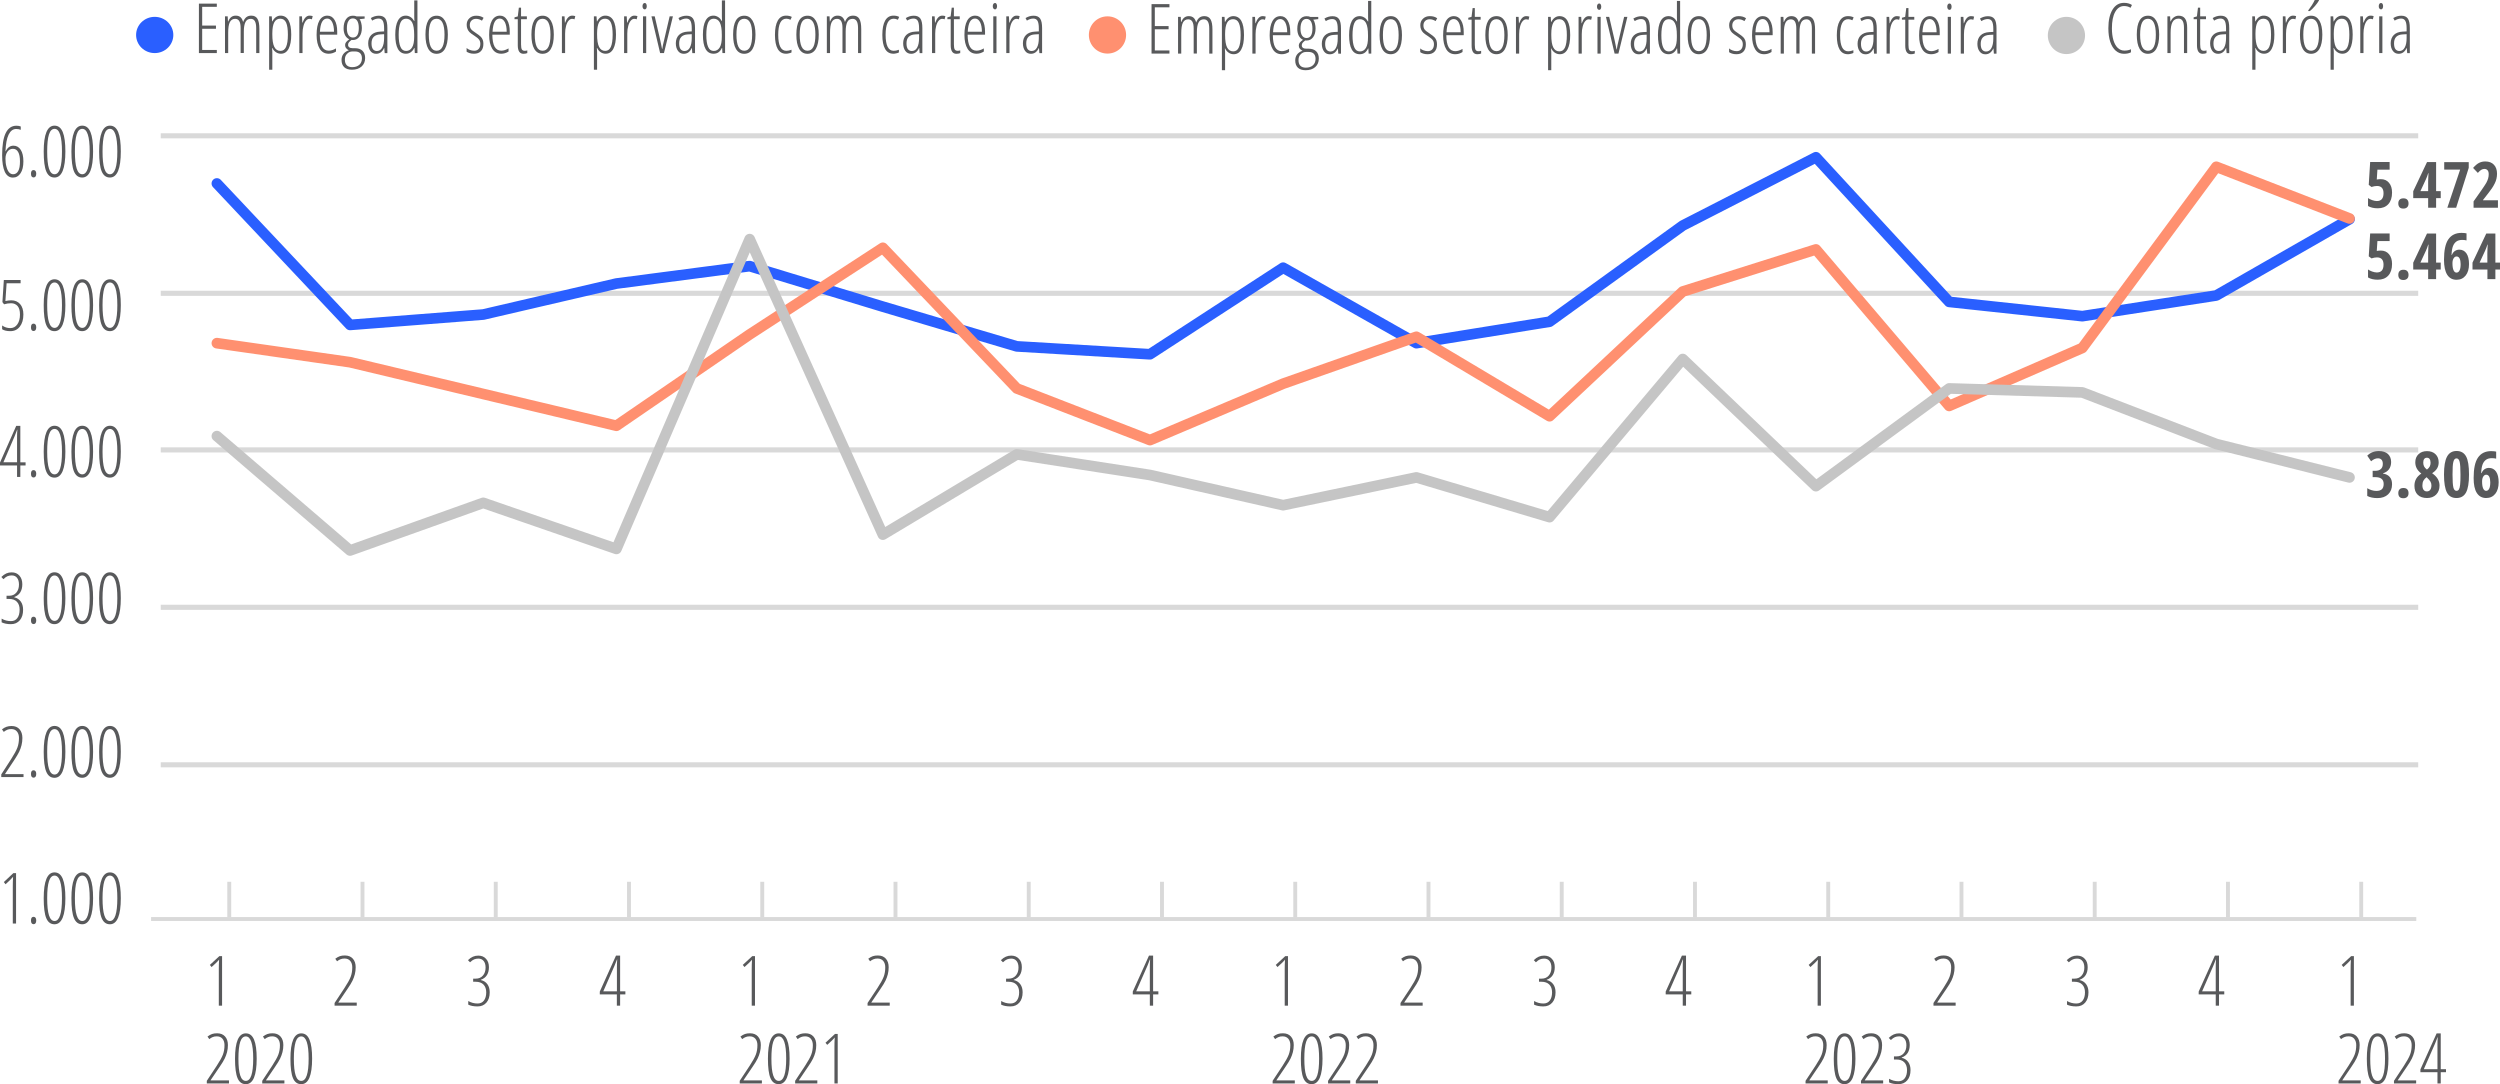 <?xml version="1.0" encoding="utf-8"?>
<!-- Generator: Adobe Illustrator 28.3.0, SVG Export Plug-In . SVG Version: 6.00 Build 0)  -->
<svg version="1.1" xmlns="http://www.w3.org/2000/svg" xmlns:xlink="http://www.w3.org/1999/xlink" x="0px" y="0px"
	 viewBox="0 0 351.79 152.55" style="enable-background:new 0 0 351.79 152.55;" xml:space="preserve">
<style type="text/css">
	.Fio_x0020_Escala_x0020_grafico_x0020_0_x002E_55_x0020_pt{fill:none;stroke:#D9D9D9;stroke-width:0.55;stroke-miterlimit:10;}
	.st0{fill:#2A5FFF;}
	.st1{fill:#FF9070;}
	.st2{fill:#58595B;}
	.st3{fill:#C5C5C5;}
	.st4{fill:none;stroke:#D9D9D9;stroke-width:0.72;stroke-linejoin:round;stroke-miterlimit:10;}
	.st5{fill:none;stroke:#2A5FFF;stroke-width:1.5;stroke-linecap:round;stroke-linejoin:round;stroke-miterlimit:10;}
	.st6{fill:none;stroke:#FF9070;stroke-width:1.5;stroke-linecap:round;stroke-linejoin:round;stroke-miterlimit:10;}
	.st7{fill:none;stroke:#C5C5C5;stroke-width:1.5;stroke-linecap:round;stroke-linejoin:round;stroke-miterlimit:10;}
</style>
<g id="Camada_1">
</g>
<g id="Camada_2">
	<g>
		<path class="st0" d="M24.39,4.92c0,1.41-1.17,2.55-2.62,2.55c-1.45,0-2.62-1.14-2.62-2.55c0-1.41,1.17-2.55,2.62-2.55
			C23.21,2.37,24.39,3.51,24.39,4.92"/>
	</g>
	<g>
		<path class="st1" d="M158.46,4.92c0,1.45-1.17,2.62-2.62,2.62s-2.62-1.17-2.62-2.62c0-1.45,1.17-2.62,2.62-2.62
			S158.46,3.47,158.46,4.92"/>
	</g>
	<g>
		<path class="st2" d="M164.56,7.54h-2.52V0.58h2.52v0.45h-2.06v2.64h1.94v0.45h-1.94v2.98h2.06V7.54z"/>
	</g>
	<g>
		<path class="st2" d="M170.16,7.54V4.02c0-0.87-0.25-1.3-0.76-1.3c-0.35,0-0.6,0.15-0.75,0.45s-0.23,0.75-0.23,1.34v3.02h-0.45
			V4.02c0-0.44-0.06-0.76-0.19-0.98c-0.12-0.21-0.32-0.32-0.58-0.32c-0.34,0-0.59,0.16-0.75,0.47C166.3,3.5,166.22,4,166.22,4.7
			v2.84h-0.45V2.37h0.38l0.04,0.72h0.04c0.21-0.55,0.56-0.82,1.05-0.82c0.29,0,0.51,0.08,0.68,0.23s0.28,0.38,0.36,0.67
			c0.12-0.32,0.28-0.55,0.46-0.69s0.42-0.21,0.7-0.21c0.39,0,0.68,0.15,0.86,0.45s0.27,0.78,0.27,1.44v3.38H170.16z"/>
	</g>
	<g>
		<path class="st2" d="M173.6,7.63c-0.26,0-0.5-0.07-0.71-0.22c-0.21-0.14-0.38-0.34-0.49-0.59h-0.04l0.03,0.57v2.49h-0.45V2.37
			h0.37l0.05,0.71h0.04c0.13-0.26,0.29-0.46,0.49-0.6s0.42-0.21,0.65-0.21c1.01,0,1.51,0.89,1.51,2.67c0,0.86-0.12,1.52-0.37,1.99
			C174.44,7.4,174.08,7.63,173.6,7.63z M173.51,2.7c-0.38,0-0.66,0.17-0.84,0.5c-0.18,0.33-0.28,0.86-0.28,1.57v0.15
			c0,0.79,0.09,1.38,0.28,1.75c0.19,0.37,0.47,0.56,0.86,0.56c0.36,0,0.62-0.18,0.79-0.55c0.17-0.37,0.26-0.95,0.26-1.73
			c0-0.75-0.08-1.31-0.24-1.68C174.18,2.89,173.9,2.7,173.51,2.7z"/>
	</g>
	<g>
		<path class="st2" d="M177.66,2.27c0.16,0,0.31,0.02,0.45,0.07l-0.11,0.45c-0.11-0.05-0.23-0.07-0.35-0.07
			c-0.17,0-0.34,0.09-0.49,0.27c-0.15,0.18-0.27,0.43-0.35,0.75c-0.09,0.32-0.13,0.67-0.13,1.06v2.74h-0.45V2.37h0.37l0.05,0.9h0.03
			C176.93,2.61,177.25,2.27,177.66,2.27z"/>
	</g>
	<g>
		<path class="st2" d="M180.36,7.63c-0.55,0-0.97-0.23-1.26-0.7c-0.29-0.47-0.44-1.11-0.44-1.94c0-0.88,0.13-1.56,0.39-2.02
			c0.26-0.46,0.64-0.7,1.13-0.7c0.43,0,0.77,0.2,1.01,0.61c0.25,0.41,0.37,0.96,0.37,1.65v0.42h-2.45c0.01,0.75,0.11,1.32,0.32,1.69
			c0.21,0.37,0.52,0.56,0.94,0.56c0.32,0,0.66-0.11,1.02-0.32v0.44C181.07,7.53,180.72,7.63,180.36,7.63z M180.16,2.68
			c-0.62,0-0.96,0.62-1.02,1.86h1.99c0-0.57-0.09-1.02-0.26-1.36C180.68,2.85,180.45,2.68,180.16,2.68z"/>
	</g>
	<g>
		<path class="st2" d="M185.5,2.37v0.32l-0.7,0.08c0.1,0.12,0.17,0.3,0.23,0.53c0.06,0.23,0.09,0.47,0.09,0.71
			c0,0.5-0.11,0.91-0.34,1.22c-0.23,0.31-0.53,0.47-0.9,0.47h-0.11l-0.1-0.01c-0.15,0.11-0.27,0.22-0.36,0.32s-0.13,0.23-0.13,0.38
			c0,0.15,0.06,0.26,0.17,0.34c0.11,0.08,0.27,0.12,0.46,0.12h0.32c0.46,0,0.82,0.12,1.07,0.36c0.25,0.24,0.38,0.58,0.38,1.03
			c0,0.5-0.17,0.9-0.51,1.2c-0.34,0.3-0.79,0.44-1.35,0.44c-0.47,0-0.83-0.12-1.08-0.35c-0.25-0.24-0.38-0.58-0.38-1.02
			c0-0.32,0.08-0.6,0.25-0.83s0.42-0.41,0.78-0.54c-0.16-0.07-0.29-0.17-0.38-0.29c-0.1-0.12-0.15-0.27-0.15-0.44
			c0-0.16,0.05-0.29,0.15-0.42s0.25-0.25,0.44-0.39c-0.26-0.12-0.46-0.32-0.6-0.59c-0.13-0.27-0.2-0.59-0.2-0.95
			c0-0.55,0.12-0.98,0.35-1.3c0.23-0.32,0.55-0.48,0.95-0.48c0.22,0,0.4,0.03,0.54,0.1H185.5z M182.72,8.47
			c0,0.33,0.08,0.58,0.25,0.77c0.17,0.18,0.43,0.28,0.77,0.28c0.43,0,0.76-0.11,1.01-0.33s0.37-0.53,0.37-0.91
			c0-0.31-0.08-0.55-0.25-0.72c-0.17-0.17-0.42-0.25-0.74-0.25h-0.33c-0.31,0-0.57,0.11-0.77,0.33
			C182.82,7.83,182.72,8.11,182.72,8.47z M183,4.06c0,0.42,0.08,0.74,0.23,0.96c0.16,0.22,0.36,0.33,0.62,0.33
			c0.55,0,0.83-0.44,0.83-1.33c0-0.43-0.07-0.76-0.21-1s-0.35-0.36-0.62-0.36c-0.28,0-0.49,0.12-0.63,0.37
			C183.07,3.26,183,3.61,183,4.06z"/>
	</g>
	<g>
		<path class="st2" d="M188.32,7.54l-0.06-0.72h-0.02c-0.25,0.55-0.62,0.82-1.12,0.82c-0.34,0-0.61-0.13-0.81-0.4
			C186.11,6.96,186,6.6,186,6.15c0-0.49,0.15-0.88,0.44-1.17c0.3-0.29,0.71-0.44,1.24-0.47l0.56-0.03V4.06
			c0-0.48-0.06-0.83-0.18-1.05s-0.32-0.33-0.6-0.33c-0.3,0-0.6,0.1-0.9,0.29l-0.19-0.36c0.36-0.22,0.73-0.33,1.13-0.33
			c0.43,0,0.73,0.13,0.92,0.4c0.19,0.27,0.28,0.72,0.28,1.35v3.52H188.32z M187.22,7.25c0.32,0,0.58-0.16,0.75-0.48
			c0.18-0.32,0.27-0.77,0.27-1.35V4.88l-0.54,0.03c-0.42,0.02-0.72,0.14-0.93,0.35c-0.2,0.21-0.3,0.51-0.3,0.91
			c0,0.37,0.07,0.65,0.2,0.82C186.81,7.16,186.99,7.25,187.22,7.25z"/>
	</g>
	<g>
		<path class="st2" d="M191.34,7.63c-1,0-1.5-0.89-1.5-2.67c0-0.88,0.13-1.54,0.38-2c0.25-0.46,0.62-0.69,1.11-0.69
			c0.23,0,0.45,0.07,0.66,0.2s0.37,0.32,0.5,0.55h0.04l-0.02-0.58V0.13h0.45v7.41h-0.37l-0.04-0.72h-0.04
			c-0.12,0.26-0.28,0.47-0.48,0.61S191.59,7.63,191.34,7.63z M191.37,7.24c0.36,0,0.64-0.17,0.84-0.5s0.29-0.83,0.29-1.48v-0.3
			c0-0.78-0.09-1.35-0.28-1.72c-0.19-0.36-0.48-0.54-0.86-0.54c-0.37,0-0.64,0.19-0.8,0.58c-0.16,0.39-0.24,0.95-0.24,1.69
			c0,0.74,0.08,1.31,0.25,1.69C190.73,7.05,191,7.24,191.37,7.24z"/>
	</g>
	<g>
		<path class="st2" d="M197.28,4.94c0,0.87-0.14,1.54-0.41,2c-0.27,0.46-0.67,0.69-1.18,0.69c-0.5,0-0.89-0.23-1.16-0.69
			c-0.27-0.46-0.4-1.13-0.4-2c0-1.78,0.53-2.67,1.58-2.67c0.5,0,0.88,0.23,1.16,0.7C197.14,3.44,197.28,4.1,197.28,4.94z
			 M194.6,4.94c0,0.75,0.09,1.31,0.27,1.69s0.46,0.57,0.83,0.57c0.74,0,1.11-0.75,1.11-2.26c0-1.49-0.37-2.24-1.11-2.24
			c-0.39,0-0.67,0.19-0.84,0.56C194.68,3.64,194.6,4.2,194.6,4.94z"/>
	</g>
	<g>
		<path class="st2" d="M202.21,6.24c0,0.44-0.11,0.78-0.34,1.02c-0.23,0.25-0.56,0.37-0.99,0.37c-0.23,0-0.44-0.03-0.62-0.09
			c-0.18-0.06-0.32-0.13-0.41-0.2V6.81c0.12,0.12,0.27,0.21,0.47,0.28c0.19,0.07,0.39,0.11,0.6,0.11c0.27,0,0.48-0.09,0.63-0.26
			c0.15-0.17,0.23-0.41,0.23-0.7c0-0.23-0.05-0.42-0.16-0.58c-0.11-0.16-0.32-0.34-0.63-0.54c-0.35-0.22-0.59-0.4-0.72-0.53
			c-0.13-0.13-0.23-0.28-0.3-0.45s-0.11-0.36-0.11-0.59c0-0.37,0.12-0.68,0.38-0.92c0.25-0.24,0.57-0.36,0.96-0.36
			c0.42,0,0.76,0.1,1.04,0.3l-0.23,0.4c-0.26-0.17-0.54-0.26-0.83-0.26c-0.27,0-0.48,0.08-0.64,0.24c-0.16,0.16-0.24,0.36-0.24,0.62
			c0,0.23,0.05,0.42,0.16,0.57s0.34,0.34,0.69,0.56c0.34,0.23,0.58,0.41,0.7,0.54s0.22,0.28,0.28,0.45
			C202.18,5.84,202.21,6.03,202.21,6.24z"/>
	</g>
	<g>
		<path class="st2" d="M204.77,7.63c-0.55,0-0.97-0.23-1.26-0.7c-0.29-0.47-0.44-1.11-0.44-1.94c0-0.88,0.13-1.56,0.39-2.02
			c0.26-0.46,0.64-0.7,1.13-0.7c0.43,0,0.77,0.2,1.01,0.61c0.25,0.41,0.37,0.96,0.37,1.65v0.42h-2.45c0.01,0.75,0.11,1.32,0.32,1.69
			c0.21,0.37,0.52,0.56,0.94,0.56c0.32,0,0.66-0.11,1.02-0.32v0.44C205.49,7.53,205.14,7.63,204.77,7.63z M204.57,2.68
			c-0.62,0-0.96,0.62-1.02,1.86h1.99c0-0.57-0.09-1.02-0.26-1.36C205.1,2.85,204.86,2.68,204.57,2.68z"/>
	</g>
	<g>
		<path class="st2" d="M208.05,7.21c0.14,0,0.26-0.02,0.37-0.06v0.38c-0.14,0.06-0.32,0.1-0.54,0.1c-0.53,0-0.8-0.4-0.8-1.19V2.77
			h-0.47V2.5l0.46-0.13l0.15-1.23h0.31v1.23h0.82v0.4h-0.82v3.54c0,0.35,0.04,0.59,0.11,0.71S207.86,7.21,208.05,7.21z"/>
	</g>
	<g>
		<path class="st2" d="M212.16,4.94c0,0.87-0.14,1.54-0.41,2c-0.27,0.46-0.67,0.69-1.18,0.69c-0.5,0-0.89-0.23-1.16-0.69
			c-0.27-0.46-0.4-1.13-0.4-2c0-1.78,0.53-2.67,1.58-2.67c0.5,0,0.88,0.23,1.16,0.7C212.03,3.44,212.16,4.1,212.16,4.94z
			 M209.48,4.94c0,0.75,0.09,1.31,0.27,1.69s0.46,0.57,0.83,0.57c0.74,0,1.11-0.75,1.11-2.26c0-1.49-0.37-2.24-1.11-2.24
			c-0.39,0-0.67,0.19-0.84,0.56C209.57,3.64,209.48,4.2,209.48,4.94z"/>
	</g>
	<g>
		<path class="st2" d="M214.75,2.27c0.16,0,0.31,0.02,0.45,0.07l-0.11,0.45c-0.11-0.05-0.23-0.07-0.35-0.07
			c-0.17,0-0.34,0.09-0.49,0.27c-0.15,0.18-0.27,0.43-0.35,0.75c-0.09,0.32-0.13,0.67-0.13,1.06v2.74h-0.45V2.37h0.37l0.05,0.9h0.03
			C214.01,2.61,214.34,2.27,214.75,2.27z"/>
	</g>
	<g>
		<path class="st2" d="M219.5,7.63c-0.26,0-0.5-0.07-0.71-0.22c-0.21-0.14-0.38-0.34-0.49-0.59h-0.04l0.03,0.57v2.49h-0.45V2.37
			h0.37l0.05,0.71h0.04c0.13-0.26,0.29-0.46,0.49-0.6s0.42-0.21,0.65-0.21c1.01,0,1.51,0.89,1.51,2.67c0,0.86-0.12,1.52-0.37,1.99
			C220.33,7.4,219.97,7.63,219.5,7.63z M219.41,2.7c-0.38,0-0.66,0.17-0.84,0.5c-0.18,0.33-0.28,0.86-0.28,1.57v0.15
			c0,0.79,0.09,1.38,0.28,1.75c0.19,0.37,0.47,0.56,0.86,0.56c0.36,0,0.62-0.18,0.79-0.55c0.17-0.37,0.26-0.95,0.26-1.73
			c0-0.75-0.08-1.31-0.24-1.68C220.07,2.89,219.8,2.7,219.41,2.7z"/>
	</g>
	<g>
		<path class="st2" d="M223.56,2.27c0.16,0,0.31,0.02,0.45,0.07l-0.11,0.45c-0.11-0.05-0.23-0.07-0.35-0.07
			c-0.17,0-0.34,0.09-0.49,0.27c-0.15,0.18-0.27,0.43-0.35,0.75c-0.09,0.32-0.13,0.67-0.13,1.06v2.74h-0.45V2.37h0.37l0.05,0.9h0.03
			C222.82,2.61,223.15,2.27,223.56,2.27z"/>
	</g>
	<g>
		<path class="st2" d="M224.72,0.94c0-0.14,0.03-0.25,0.09-0.33c0.06-0.08,0.13-0.12,0.23-0.12c0.09,0,0.15,0.04,0.2,0.12
			c0.05,0.08,0.08,0.19,0.08,0.33c0,0.14-0.03,0.25-0.08,0.33c-0.05,0.08-0.12,0.12-0.2,0.12c-0.09,0-0.17-0.04-0.23-0.12
			C224.75,1.18,224.72,1.08,224.72,0.94z M225.24,7.54h-0.45V2.37h0.45V7.54z"/>
	</g>
	<g>
		<path class="st2" d="M227.2,7.54l-1.22-5.17h0.46l0.77,3.32c0.09,0.38,0.17,0.8,0.26,1.26h0.04c0.02-0.17,0.05-0.35,0.09-0.55
			c0.04-0.2,0.35-1.55,0.94-4.03h0.46l-1.26,5.17H227.2z"/>
	</g>
	<g>
		<path class="st2" d="M231.79,7.54l-0.06-0.72h-0.02c-0.25,0.55-0.62,0.82-1.12,0.82c-0.34,0-0.61-0.13-0.81-0.4
			c-0.2-0.27-0.31-0.63-0.31-1.08c0-0.49,0.15-0.88,0.44-1.17c0.3-0.29,0.71-0.44,1.24-0.47l0.56-0.03V4.06
			c0-0.48-0.06-0.83-0.18-1.05s-0.32-0.33-0.6-0.33c-0.3,0-0.6,0.1-0.9,0.29l-0.19-0.36c0.36-0.22,0.73-0.33,1.13-0.33
			c0.43,0,0.73,0.13,0.92,0.4c0.19,0.27,0.28,0.72,0.28,1.35v3.52H231.79z M230.69,7.25c0.32,0,0.58-0.16,0.75-0.48
			c0.18-0.32,0.27-0.77,0.27-1.35V4.88l-0.54,0.03c-0.42,0.02-0.72,0.14-0.93,0.35c-0.2,0.21-0.3,0.51-0.3,0.91
			c0,0.37,0.07,0.65,0.2,0.82C230.28,7.16,230.46,7.25,230.69,7.25z"/>
	</g>
	<g>
		<path class="st2" d="M234.8,7.63c-1,0-1.5-0.89-1.5-2.67c0-0.88,0.13-1.54,0.38-2c0.25-0.46,0.62-0.69,1.11-0.69
			c0.23,0,0.45,0.07,0.66,0.2s0.37,0.32,0.5,0.55h0.04l-0.02-0.58V0.13h0.45v7.41h-0.37L236,6.81h-0.04
			c-0.12,0.26-0.28,0.47-0.48,0.61S235.06,7.63,234.8,7.63z M234.83,7.24c0.36,0,0.64-0.17,0.84-0.5s0.29-0.83,0.29-1.48v-0.3
			c0-0.78-0.09-1.35-0.28-1.72c-0.19-0.36-0.48-0.54-0.86-0.54c-0.37,0-0.64,0.19-0.8,0.58c-0.16,0.39-0.24,0.95-0.24,1.69
			c0,0.74,0.08,1.31,0.25,1.69C234.19,7.05,234.46,7.24,234.83,7.24z"/>
	</g>
	<g>
		<path class="st2" d="M240.63,4.94c0,0.87-0.14,1.54-0.41,2c-0.27,0.46-0.67,0.69-1.18,0.69c-0.5,0-0.89-0.23-1.16-0.69
			c-0.27-0.46-0.4-1.13-0.4-2c0-1.78,0.53-2.67,1.58-2.67c0.5,0,0.88,0.23,1.16,0.7C240.5,3.44,240.63,4.1,240.63,4.94z
			 M237.95,4.94c0,0.75,0.09,1.31,0.27,1.69s0.46,0.57,0.83,0.57c0.74,0,1.11-0.75,1.11-2.26c0-1.49-0.37-2.24-1.11-2.24
			c-0.39,0-0.67,0.19-0.84,0.56C238.04,3.64,237.95,4.2,237.95,4.94z"/>
	</g>
	<g>
		<path class="st2" d="M245.67,6.24c0,0.44-0.11,0.78-0.34,1.02c-0.23,0.25-0.56,0.37-0.99,0.37c-0.23,0-0.44-0.03-0.62-0.09
			c-0.18-0.06-0.32-0.13-0.41-0.2V6.81c0.12,0.12,0.27,0.21,0.47,0.28c0.19,0.07,0.39,0.11,0.6,0.11c0.27,0,0.48-0.09,0.63-0.26
			c0.15-0.17,0.23-0.41,0.23-0.7c0-0.23-0.05-0.42-0.16-0.58c-0.11-0.16-0.32-0.34-0.63-0.54c-0.35-0.22-0.59-0.4-0.72-0.53
			c-0.13-0.13-0.23-0.28-0.3-0.45s-0.11-0.36-0.11-0.59c0-0.37,0.12-0.68,0.38-0.92c0.25-0.24,0.57-0.36,0.96-0.36
			c0.42,0,0.76,0.1,1.04,0.3l-0.23,0.4c-0.26-0.17-0.54-0.26-0.83-0.26c-0.27,0-0.48,0.08-0.64,0.24c-0.16,0.16-0.24,0.36-0.24,0.62
			c0,0.23,0.05,0.42,0.16,0.57s0.34,0.34,0.69,0.56c0.34,0.23,0.58,0.41,0.7,0.54s0.22,0.28,0.28,0.45
			C245.64,5.84,245.67,6.03,245.67,6.24z"/>
	</g>
	<g>
		<path class="st2" d="M248.24,7.63c-0.55,0-0.97-0.23-1.26-0.7c-0.29-0.47-0.44-1.11-0.44-1.94c0-0.88,0.13-1.56,0.39-2.02
			c0.26-0.46,0.64-0.7,1.13-0.7c0.43,0,0.77,0.2,1.01,0.61c0.25,0.41,0.37,0.96,0.37,1.65v0.42H247c0.01,0.75,0.11,1.32,0.32,1.69
			c0.21,0.37,0.52,0.56,0.94,0.56c0.32,0,0.66-0.11,1.02-0.32v0.44C248.95,7.53,248.6,7.63,248.24,7.63z M248.04,2.68
			c-0.62,0-0.96,0.62-1.02,1.86H249c0-0.57-0.09-1.02-0.26-1.36C248.56,2.85,248.33,2.68,248.04,2.68z"/>
	</g>
	<g>
		<path class="st2" d="M254.96,7.54V4.02c0-0.87-0.25-1.3-0.76-1.3c-0.35,0-0.6,0.15-0.75,0.45s-0.23,0.75-0.23,1.34v3.02h-0.45
			V4.02c0-0.44-0.06-0.76-0.19-0.98c-0.12-0.21-0.32-0.32-0.58-0.32c-0.34,0-0.59,0.16-0.75,0.47C251.1,3.5,251.02,4,251.02,4.7
			v2.84h-0.45V2.37h0.38l0.04,0.72h0.04c0.21-0.55,0.56-0.82,1.05-0.82c0.29,0,0.51,0.08,0.68,0.23s0.28,0.38,0.36,0.67
			c0.12-0.32,0.28-0.55,0.46-0.69s0.42-0.21,0.7-0.21c0.39,0,0.68,0.15,0.86,0.45s0.27,0.78,0.27,1.44v3.38H254.96z"/>
	</g>
	<g>
		<path class="st2" d="M260.03,7.63c-0.52,0-0.91-0.22-1.17-0.67c-0.26-0.45-0.39-1.11-0.39-1.98c0-0.88,0.13-1.55,0.4-2.02
			s0.66-0.69,1.17-0.69c0.32,0,0.59,0.06,0.8,0.18l-0.18,0.4c-0.21-0.1-0.41-0.15-0.59-0.15c-0.76,0-1.14,0.76-1.14,2.27
			c0,1.5,0.38,2.25,1.14,2.25c0.23,0,0.47-0.05,0.73-0.15v0.38c-0.1,0.06-0.23,0.1-0.39,0.13C260.27,7.62,260.14,7.63,260.03,7.63z"
			/>
	</g>
	<g>
		<path class="st2" d="M263.71,7.54l-0.06-0.72h-0.02c-0.25,0.55-0.62,0.82-1.12,0.82c-0.34,0-0.61-0.13-0.81-0.4
			c-0.2-0.27-0.31-0.63-0.31-1.08c0-0.49,0.15-0.88,0.44-1.17c0.3-0.29,0.71-0.44,1.24-0.47l0.56-0.03V4.06
			c0-0.48-0.06-0.83-0.18-1.05s-0.32-0.33-0.6-0.33c-0.3,0-0.6,0.1-0.9,0.29l-0.19-0.36c0.36-0.22,0.73-0.33,1.13-0.33
			c0.43,0,0.73,0.13,0.92,0.4c0.19,0.27,0.28,0.72,0.28,1.35v3.52H263.71z M262.61,7.25c0.32,0,0.58-0.16,0.75-0.48
			c0.18-0.32,0.27-0.77,0.27-1.35V4.88L263.1,4.9c-0.42,0.02-0.72,0.14-0.93,0.35c-0.2,0.21-0.3,0.51-0.3,0.91
			c0,0.37,0.07,0.65,0.2,0.82C262.2,7.16,262.38,7.25,262.61,7.25z"/>
	</g>
	<g>
		<path class="st2" d="M266.9,2.27c0.16,0,0.31,0.02,0.45,0.07l-0.11,0.45c-0.11-0.05-0.23-0.07-0.35-0.07
			c-0.17,0-0.34,0.09-0.49,0.27c-0.15,0.18-0.27,0.43-0.35,0.75c-0.09,0.32-0.13,0.67-0.13,1.06v2.74h-0.45V2.37h0.37l0.05,0.9h0.03
			C266.16,2.61,266.48,2.27,266.9,2.27z"/>
	</g>
	<g>
		<path class="st2" d="M269.07,7.21c0.14,0,0.26-0.02,0.37-0.06v0.38c-0.14,0.06-0.32,0.1-0.54,0.1c-0.53,0-0.8-0.4-0.8-1.19V2.77
			h-0.47V2.5l0.46-0.13l0.15-1.23h0.31v1.23h0.82v0.4h-0.82v3.54c0,0.35,0.04,0.59,0.11,0.71S268.88,7.21,269.07,7.21z"/>
	</g>
	<g>
		<path class="st2" d="M271.75,7.63c-0.55,0-0.97-0.23-1.26-0.7c-0.29-0.47-0.44-1.11-0.44-1.94c0-0.88,0.13-1.56,0.39-2.02
			c0.26-0.46,0.64-0.7,1.13-0.7c0.43,0,0.77,0.2,1.01,0.61c0.25,0.41,0.37,0.96,0.37,1.65v0.42h-2.45c0.01,0.75,0.11,1.32,0.32,1.69
			s0.52,0.56,0.94,0.56c0.32,0,0.66-0.11,1.02-0.32v0.44C272.46,7.53,272.11,7.63,271.75,7.63z M271.54,2.68
			c-0.62,0-0.96,0.62-1.02,1.86h1.99c0-0.57-0.09-1.02-0.26-1.36C272.07,2.85,271.84,2.68,271.54,2.68z"/>
	</g>
	<g>
		<path class="st2" d="M274.01,0.94c0-0.14,0.03-0.25,0.09-0.33c0.06-0.08,0.13-0.12,0.23-0.12c0.09,0,0.15,0.04,0.21,0.12
			c0.05,0.08,0.08,0.19,0.08,0.33c0,0.14-0.03,0.25-0.08,0.33c-0.05,0.08-0.12,0.12-0.21,0.12c-0.09,0-0.17-0.04-0.23-0.12
			C274.04,1.18,274.01,1.08,274.01,0.94z M274.53,7.54h-0.45V2.37h0.45V7.54z"/>
	</g>
	<g>
		<path class="st2" d="M277.34,2.27c0.16,0,0.31,0.02,0.45,0.07l-0.11,0.45c-0.11-0.05-0.23-0.07-0.35-0.07
			c-0.17,0-0.34,0.09-0.49,0.27c-0.15,0.18-0.27,0.43-0.35,0.75c-0.09,0.32-0.13,0.67-0.13,1.06v2.74h-0.45V2.37h0.37l0.05,0.9h0.03
			C276.6,2.61,276.93,2.27,277.34,2.27z"/>
	</g>
	<g>
		<path class="st2" d="M280.57,7.54l-0.06-0.72h-0.02c-0.25,0.55-0.62,0.82-1.12,0.82c-0.34,0-0.61-0.13-0.81-0.4
			c-0.21-0.27-0.31-0.63-0.31-1.08c0-0.49,0.15-0.88,0.44-1.17c0.29-0.29,0.71-0.44,1.24-0.47l0.56-0.03V4.06
			c0-0.48-0.06-0.83-0.18-1.05c-0.12-0.22-0.32-0.33-0.6-0.33c-0.29,0-0.6,0.1-0.9,0.29l-0.2-0.36c0.36-0.22,0.73-0.33,1.13-0.33
			c0.43,0,0.73,0.13,0.92,0.4c0.19,0.27,0.28,0.72,0.28,1.35v3.52H280.57z M279.47,7.25c0.32,0,0.58-0.16,0.75-0.48
			c0.18-0.32,0.27-0.77,0.27-1.35V4.88l-0.54,0.03c-0.42,0.02-0.72,0.14-0.93,0.35c-0.2,0.21-0.3,0.51-0.3,0.91
			c0,0.37,0.07,0.65,0.2,0.82C279.06,7.16,279.24,7.25,279.47,7.25z"/>
	</g>
	<g>
		<path class="st3" d="M293.4,4.99c0,1.45-1.17,2.62-2.62,2.62c-1.45,0-2.62-1.17-2.62-2.62c0-1.45,1.17-2.62,2.62-2.62
			C292.22,2.37,293.4,3.54,293.4,4.99"/>
	</g>
	<g>
		<path class="st2" d="M298.89,0.85c-0.52,0-0.94,0.28-1.25,0.83s-0.46,1.32-0.46,2.3c0,0.64,0.07,1.19,0.21,1.67
			c0.14,0.47,0.35,0.84,0.61,1.09c0.27,0.25,0.58,0.38,0.93,0.38c0.36,0,0.67-0.06,0.93-0.19v0.43c-0.25,0.14-0.57,0.21-0.98,0.21
			c-0.44,0-0.83-0.14-1.16-0.43c-0.33-0.29-0.59-0.7-0.77-1.24c-0.18-0.54-0.27-1.18-0.27-1.93c0-1.11,0.2-1.98,0.59-2.62
			s0.93-0.95,1.62-0.95c0.43,0,0.8,0.1,1.11,0.3L299.8,1.1C299.54,0.93,299.23,0.85,298.89,0.85z"/>
	</g>
	<g>
		<path class="st2" d="M303.83,4.88c0,0.87-0.14,1.54-0.41,2c-0.27,0.46-0.67,0.69-1.18,0.69c-0.5,0-0.89-0.23-1.16-0.69
			c-0.27-0.46-0.4-1.13-0.4-2c0-1.78,0.53-2.67,1.58-2.67c0.5,0,0.88,0.23,1.16,0.7C303.69,3.37,303.83,4.03,303.83,4.88z
			 M301.15,4.88c0,0.75,0.09,1.31,0.27,1.69s0.46,0.57,0.83,0.57c0.74,0,1.11-0.75,1.11-2.26c0-1.49-0.37-2.24-1.11-2.24
			c-0.39,0-0.67,0.19-0.84,0.56C301.24,3.57,301.15,4.13,301.15,4.88z"/>
	</g>
	<g>
		<path class="st2" d="M307.32,7.47V3.91c0-0.86-0.25-1.29-0.76-1.29c-0.39,0-0.67,0.16-0.85,0.48c-0.18,0.32-0.27,0.83-0.27,1.53
			v2.84h-0.45V2.3h0.38l0.04,0.72h0.04c0.11-0.26,0.26-0.46,0.47-0.6c0.2-0.14,0.42-0.21,0.65-0.21c0.4,0,0.7,0.13,0.9,0.4
			c0.2,0.27,0.3,0.7,0.3,1.29v3.57H307.32z"/>
	</g>
	<g>
		<path class="st2" d="M310.12,7.15c0.14,0,0.26-0.02,0.37-0.06v0.38c-0.14,0.06-0.32,0.1-0.54,0.1c-0.53,0-0.8-0.4-0.8-1.19V2.7
			h-0.47V2.44l0.46-0.13l0.15-1.23h0.31V2.3h0.82v0.4h-0.82v3.54c0,0.35,0.04,0.59,0.12,0.71S309.93,7.15,310.12,7.15z"/>
	</g>
	<g>
		<path class="st2" d="M313.32,7.47l-0.06-0.72h-0.02c-0.25,0.55-0.62,0.82-1.12,0.82c-0.34,0-0.61-0.13-0.81-0.4
			C311.11,6.89,311,6.54,311,6.08c0-0.49,0.15-0.88,0.44-1.17c0.29-0.29,0.71-0.44,1.24-0.47l0.56-0.03V3.99
			c0-0.48-0.06-0.83-0.18-1.05c-0.12-0.22-0.32-0.33-0.6-0.33c-0.29,0-0.6,0.1-0.9,0.29l-0.2-0.36c0.36-0.22,0.73-0.33,1.13-0.33
			c0.43,0,0.73,0.13,0.92,0.4c0.19,0.27,0.28,0.72,0.28,1.35v3.52H313.32z M312.22,7.18c0.32,0,0.58-0.16,0.75-0.48
			c0.18-0.32,0.27-0.77,0.27-1.35V4.81l-0.54,0.03c-0.42,0.02-0.72,0.14-0.93,0.35c-0.2,0.21-0.3,0.51-0.3,0.91
			c0,0.37,0.07,0.65,0.2,0.82C311.81,7.09,312,7.18,312.22,7.18z"/>
	</g>
	<g>
		<path class="st2" d="M322.65,2.2c0.16,0,0.31,0.02,0.45,0.07L323,2.72c-0.11-0.05-0.23-0.07-0.35-0.07
			c-0.17,0-0.34,0.09-0.49,0.27c-0.15,0.18-0.27,0.43-0.35,0.75c-0.09,0.32-0.13,0.67-0.13,1.06v2.74h-0.45V2.3h0.37l0.05,0.9h0.03
			C321.91,2.54,322.24,2.2,322.65,2.2z"/>
	</g>
	<g>
		<path class="st2" d="M326.79,4.88c0,0.87-0.14,1.54-0.41,2c-0.27,0.46-0.67,0.69-1.18,0.69c-0.5,0-0.89-0.23-1.16-0.69
			c-0.27-0.46-0.4-1.13-0.4-2c0-1.78,0.53-2.67,1.58-2.67c0.5,0,0.88,0.23,1.16,0.7C326.65,3.37,326.79,4.03,326.79,4.88z
			 M324.11,4.88c0,0.75,0.09,1.31,0.27,1.69s0.46,0.57,0.83,0.57c0.74,0,1.11-0.75,1.11-2.26c0-1.49-0.37-2.24-1.11-2.24
			c-0.39,0-0.67,0.19-0.84,0.56C324.2,3.57,324.11,4.13,324.11,4.88z M324.81,1.56v-0.1c0.4-0.53,0.71-1.01,0.91-1.46h0.59v0.08
			c-0.12,0.22-0.31,0.48-0.56,0.77c-0.25,0.29-0.49,0.53-0.72,0.71H324.81z"/>
	</g>
	<g>
		<path class="st2" d="M329.61,7.56c-0.26,0-0.5-0.07-0.71-0.22c-0.21-0.14-0.38-0.34-0.49-0.59h-0.04l0.03,0.57v2.49h-0.45V2.3
			h0.37l0.05,0.71h0.04c0.13-0.26,0.29-0.46,0.49-0.6c0.2-0.14,0.42-0.21,0.65-0.21c1.01,0,1.51,0.89,1.51,2.67
			c0,0.86-0.12,1.52-0.37,1.99C330.44,7.33,330.08,7.56,329.61,7.56z M329.52,2.63c-0.38,0-0.66,0.17-0.84,0.5
			c-0.18,0.33-0.28,0.86-0.28,1.57v0.15c0,0.79,0.09,1.38,0.28,1.75c0.19,0.37,0.47,0.56,0.86,0.56c0.36,0,0.62-0.18,0.79-0.55
			c0.17-0.37,0.26-0.95,0.26-1.73c0-0.75-0.08-1.31-0.24-1.68C330.18,2.82,329.91,2.63,329.52,2.63z"/>
	</g>
	<g>
		<path class="st2" d="M333.56,2.2c0.16,0,0.31,0.02,0.45,0.07l-0.11,0.45c-0.11-0.05-0.23-0.07-0.35-0.07
			c-0.17,0-0.34,0.09-0.49,0.27c-0.15,0.18-0.27,0.43-0.35,0.75c-0.09,0.32-0.13,0.67-0.13,1.06v2.74h-0.45V2.3h0.37l0.05,0.9h0.03
			C332.82,2.54,333.15,2.2,333.56,2.2z"/>
	</g>
	<g>
		<path class="st2" d="M334.73,0.87c0-0.14,0.03-0.25,0.09-0.33c0.06-0.08,0.13-0.12,0.23-0.12c0.09,0,0.15,0.04,0.21,0.12
			c0.05,0.08,0.08,0.19,0.08,0.33c0,0.14-0.03,0.25-0.08,0.33c-0.05,0.08-0.12,0.12-0.21,0.12c-0.09,0-0.17-0.04-0.23-0.12
			C334.75,1.12,334.73,1.01,334.73,0.87z M335.24,7.47h-0.45V2.3h0.45V7.47z"/>
	</g>
	<g>
		<path class="st2" d="M338.73,7.47l-0.06-0.72h-0.02c-0.25,0.55-0.62,0.82-1.12,0.82c-0.34,0-0.61-0.13-0.81-0.4
			c-0.21-0.27-0.31-0.63-0.31-1.08c0-0.49,0.15-0.88,0.44-1.17c0.29-0.29,0.71-0.44,1.24-0.47l0.56-0.03V3.99
			c0-0.48-0.06-0.83-0.18-1.05c-0.12-0.22-0.32-0.33-0.6-0.33c-0.29,0-0.6,0.1-0.9,0.29l-0.2-0.36c0.36-0.22,0.73-0.33,1.13-0.33
			c0.43,0,0.73,0.13,0.92,0.4c0.19,0.27,0.28,0.72,0.28,1.35v3.52H338.73z M337.63,7.18c0.32,0,0.58-0.16,0.75-0.48
			c0.18-0.32,0.27-0.77,0.27-1.35V4.81l-0.54,0.03c-0.42,0.02-0.72,0.14-0.93,0.35c-0.2,0.21-0.3,0.51-0.3,0.91
			c0,0.37,0.07,0.65,0.2,0.82C337.22,7.09,337.4,7.18,337.63,7.18z"/>
	</g>
	<g>
		<path class="st2" d="M318.59,7.56c-0.26,0-0.5-0.07-0.71-0.22c-0.21-0.14-0.38-0.34-0.49-0.59h-0.04l0.03,0.57v2.49h-0.45V2.3
			h0.37l0.05,0.71h0.04c0.13-0.26,0.29-0.46,0.49-0.6c0.2-0.14,0.42-0.21,0.65-0.21c1.01,0,1.51,0.89,1.51,2.67
			c0,0.86-0.12,1.52-0.37,1.99C319.42,7.33,319.06,7.56,318.59,7.56z M318.5,2.63c-0.38,0-0.66,0.17-0.84,0.5
			c-0.18,0.33-0.28,0.86-0.28,1.57v0.15c0,0.79,0.09,1.38,0.28,1.75c0.19,0.37,0.47,0.56,0.86,0.56c0.36,0,0.62-0.18,0.79-0.55
			c0.17-0.37,0.26-0.95,0.26-1.73c0-0.75-0.08-1.31-0.24-1.68C319.17,2.82,318.89,2.63,318.5,2.63z"/>
	</g>
	<g>
		<path class="st2" d="M30.51,7.47h-2.52V0.51h2.52v0.45h-2.06V3.6h1.94v0.45h-1.94v2.98h2.06V7.47z"/>
		<path class="st2" d="M36.05,7.47V3.95c0-0.87-0.25-1.3-0.76-1.3c-0.35,0-0.6,0.15-0.75,0.45s-0.23,0.75-0.23,1.34v3.02h-0.45V3.95
			c0-0.44-0.06-0.76-0.19-0.98c-0.12-0.21-0.32-0.32-0.58-0.32c-0.34,0-0.59,0.16-0.75,0.47c-0.16,0.31-0.23,0.82-0.23,1.51v2.84
			h-0.45V2.3h0.38l0.04,0.72h0.04c0.21-0.55,0.56-0.82,1.05-0.82c0.29,0,0.51,0.08,0.68,0.23s0.28,0.38,0.36,0.67
			c0.12-0.32,0.28-0.55,0.46-0.69s0.42-0.21,0.7-0.21c0.39,0,0.68,0.15,0.86,0.45s0.27,0.78,0.27,1.44v3.38H36.05z"/>
		<path class="st2" d="M39.53,7.56c-0.26,0-0.5-0.07-0.71-0.22c-0.21-0.14-0.38-0.34-0.49-0.59h-0.04l0.03,0.57v2.49h-0.45V2.3h0.37
			l0.05,0.71h0.04c0.13-0.26,0.29-0.46,0.49-0.6s0.42-0.21,0.65-0.21c1.01,0,1.51,0.89,1.51,2.67c0,0.86-0.12,1.52-0.37,1.99
			C40.36,7.33,40,7.56,39.53,7.56z M39.44,2.63c-0.38,0-0.66,0.17-0.84,0.5c-0.18,0.33-0.28,0.86-0.28,1.57v0.15
			c0,0.79,0.09,1.38,0.28,1.75c0.19,0.37,0.47,0.56,0.86,0.56c0.36,0,0.62-0.18,0.79-0.55c0.17-0.37,0.26-0.95,0.26-1.73
			c0-0.75-0.08-1.31-0.24-1.68C40.1,2.82,39.83,2.63,39.44,2.63z"/>
		<path class="st2" d="M43.55,2.2c0.16,0,0.31,0.02,0.45,0.07l-0.11,0.45c-0.11-0.05-0.23-0.07-0.35-0.07
			c-0.17,0-0.34,0.09-0.49,0.27C42.9,3.1,42.78,3.35,42.7,3.67c-0.09,0.32-0.13,0.67-0.13,1.06v2.74h-0.45V2.3h0.37l0.05,0.9h0.03
			C42.81,2.54,43.14,2.2,43.55,2.2z"/>
		<path class="st2" d="M46.25,7.56c-0.55,0-0.97-0.23-1.26-0.7c-0.29-0.47-0.44-1.11-0.44-1.94c0-0.88,0.13-1.56,0.39-2.02
			c0.26-0.46,0.64-0.7,1.13-0.7c0.43,0,0.77,0.2,1.01,0.61c0.25,0.41,0.37,0.96,0.37,1.65v0.42h-2.45c0.01,0.75,0.11,1.32,0.32,1.69
			c0.21,0.37,0.52,0.56,0.94,0.56c0.32,0,0.66-0.11,1.02-0.32v0.44C46.96,7.46,46.61,7.56,46.25,7.56z M46.04,2.61
			c-0.62,0-0.96,0.62-1.02,1.86H47c0-0.57-0.09-1.02-0.26-1.36C46.57,2.78,46.34,2.61,46.04,2.61z"/>
		<path class="st2" d="M51.31,2.3v0.32L50.6,2.7c0.1,0.12,0.17,0.3,0.23,0.53c0.06,0.23,0.09,0.47,0.09,0.71
			c0,0.5-0.11,0.91-0.34,1.22c-0.23,0.31-0.53,0.47-0.9,0.47h-0.11l-0.1-0.01c-0.15,0.11-0.27,0.22-0.36,0.32s-0.13,0.23-0.13,0.38
			c0,0.15,0.06,0.26,0.17,0.34c0.11,0.08,0.27,0.12,0.46,0.12h0.32c0.46,0,0.82,0.12,1.07,0.36c0.25,0.24,0.38,0.58,0.38,1.03
			c0,0.5-0.17,0.9-0.51,1.2c-0.34,0.3-0.79,0.44-1.35,0.44c-0.47,0-0.83-0.12-1.08-0.35c-0.25-0.24-0.38-0.58-0.38-1.02
			c0-0.32,0.08-0.6,0.25-0.83s0.42-0.41,0.78-0.54c-0.16-0.07-0.29-0.17-0.38-0.29c-0.1-0.12-0.15-0.27-0.15-0.44
			c0-0.16,0.05-0.29,0.15-0.42s0.25-0.25,0.44-0.39c-0.26-0.12-0.46-0.32-0.6-0.59c-0.13-0.27-0.2-0.59-0.2-0.95
			c0-0.55,0.12-0.98,0.35-1.3c0.23-0.32,0.55-0.48,0.95-0.48c0.22,0,0.4,0.03,0.54,0.1H51.31z M48.53,8.4
			c0,0.33,0.08,0.58,0.25,0.77c0.17,0.18,0.43,0.28,0.77,0.28c0.43,0,0.76-0.11,1.01-0.33s0.37-0.53,0.37-0.91
			c0-0.31-0.08-0.55-0.25-0.72c-0.17-0.17-0.42-0.25-0.74-0.25h-0.33c-0.31,0-0.57,0.11-0.77,0.33C48.63,7.76,48.53,8.05,48.53,8.4z
			 M48.81,3.99c0,0.42,0.08,0.74,0.23,0.96c0.16,0.22,0.36,0.33,0.62,0.33c0.55,0,0.83-0.44,0.83-1.33c0-0.43-0.07-0.76-0.21-1
			s-0.35-0.36-0.62-0.36c-0.28,0-0.49,0.12-0.63,0.37C48.88,3.19,48.81,3.54,48.81,3.99z"/>
		<path class="st2" d="M54.13,7.47l-0.06-0.72h-0.02c-0.25,0.55-0.62,0.82-1.12,0.82c-0.34,0-0.61-0.13-0.81-0.4
			c-0.2-0.27-0.31-0.63-0.31-1.08c0-0.49,0.15-0.88,0.44-1.17c0.3-0.29,0.71-0.44,1.24-0.47l0.56-0.03V3.99
			c0-0.48-0.06-0.83-0.18-1.05s-0.32-0.33-0.6-0.33c-0.3,0-0.6,0.1-0.9,0.29l-0.19-0.36c0.36-0.22,0.73-0.33,1.13-0.33
			c0.43,0,0.73,0.13,0.92,0.4c0.19,0.27,0.28,0.72,0.28,1.35v3.52H54.13z M53.03,7.18c0.32,0,0.58-0.16,0.75-0.48
			c0.18-0.32,0.27-0.77,0.27-1.35V4.81l-0.54,0.03c-0.42,0.02-0.72,0.14-0.93,0.35c-0.2,0.21-0.3,0.51-0.3,0.91
			c0,0.37,0.07,0.65,0.2,0.82C52.62,7.09,52.8,7.18,53.03,7.18z"/>
		<path class="st2" d="M57.12,7.56c-1,0-1.5-0.89-1.5-2.67c0-0.88,0.13-1.54,0.38-2c0.25-0.46,0.62-0.69,1.11-0.69
			c0.23,0,0.45,0.07,0.66,0.2s0.37,0.32,0.5,0.55h0.04l-0.02-0.58V0.06h0.45v7.41h-0.37l-0.04-0.72h-0.04
			C58.16,7.01,58,7.21,57.8,7.35S57.38,7.56,57.12,7.56z M57.15,7.17c0.36,0,0.64-0.17,0.84-0.5s0.29-0.83,0.29-1.48v-0.3
			c0-0.78-0.09-1.35-0.28-1.72c-0.19-0.36-0.48-0.54-0.86-0.54c-0.37,0-0.64,0.19-0.8,0.58c-0.16,0.39-0.24,0.95-0.24,1.69
			c0,0.74,0.08,1.31,0.25,1.69C56.51,6.98,56.78,7.17,57.15,7.17z"/>
		<path class="st2" d="M63.02,4.88c0,0.87-0.14,1.54-0.41,2c-0.27,0.46-0.67,0.69-1.18,0.69c-0.5,0-0.89-0.23-1.16-0.69
			c-0.27-0.46-0.4-1.13-0.4-2c0-1.78,0.53-2.67,1.58-2.67c0.5,0,0.88,0.23,1.16,0.7C62.88,3.37,63.02,4.03,63.02,4.88z M60.34,4.88
			c0,0.75,0.09,1.31,0.27,1.69s0.46,0.57,0.83,0.57c0.74,0,1.11-0.75,1.11-2.26c0-1.49-0.37-2.24-1.11-2.24
			c-0.39,0-0.67,0.19-0.84,0.56C60.43,3.57,60.34,4.13,60.34,4.88z"/>
		<path class="st2" d="M68.02,6.17c0,0.44-0.11,0.78-0.34,1.02c-0.23,0.25-0.56,0.37-0.99,0.37c-0.23,0-0.44-0.03-0.62-0.09
			c-0.18-0.06-0.32-0.13-0.41-0.2V6.75c0.12,0.12,0.27,0.21,0.47,0.28c0.19,0.07,0.39,0.11,0.6,0.11c0.27,0,0.48-0.09,0.63-0.26
			c0.15-0.17,0.23-0.41,0.23-0.7c0-0.23-0.05-0.42-0.16-0.58c-0.11-0.16-0.32-0.34-0.63-0.54c-0.35-0.22-0.59-0.4-0.72-0.53
			c-0.13-0.13-0.23-0.28-0.3-0.45s-0.11-0.36-0.11-0.59c0-0.37,0.12-0.68,0.38-0.92c0.25-0.24,0.57-0.36,0.96-0.36
			c0.42,0,0.76,0.1,1.04,0.3l-0.23,0.4c-0.26-0.17-0.54-0.26-0.83-0.26c-0.27,0-0.48,0.08-0.64,0.24c-0.16,0.16-0.24,0.36-0.24,0.62
			c0,0.23,0.05,0.42,0.16,0.57s0.34,0.34,0.69,0.56c0.34,0.23,0.58,0.41,0.7,0.54s0.22,0.28,0.28,0.45
			C67.99,5.77,68.02,5.96,68.02,6.17z"/>
		<path class="st2" d="M70.53,7.56c-0.55,0-0.97-0.23-1.26-0.7c-0.29-0.47-0.44-1.11-0.44-1.94c0-0.88,0.13-1.56,0.39-2.02
			c0.26-0.46,0.64-0.7,1.13-0.7c0.43,0,0.77,0.2,1.01,0.61c0.25,0.41,0.37,0.96,0.37,1.65v0.42h-2.45c0.01,0.75,0.11,1.32,0.32,1.69
			c0.21,0.37,0.52,0.56,0.94,0.56c0.32,0,0.66-0.11,1.02-0.32v0.44C71.24,7.46,70.89,7.56,70.53,7.56z M70.33,2.61
			c-0.62,0-0.96,0.62-1.02,1.86h1.99c0-0.57-0.09-1.02-0.26-1.36C70.85,2.78,70.62,2.61,70.33,2.61z"/>
		<path class="st2" d="M73.83,7.15c0.14,0,0.26-0.02,0.37-0.06v0.38c-0.14,0.06-0.32,0.1-0.54,0.1c-0.53,0-0.8-0.4-0.8-1.19V2.7
			H72.4V2.44l0.46-0.13l0.15-1.23h0.31V2.3h0.82v0.4h-0.82v3.54c0,0.35,0.04,0.59,0.11,0.71S73.64,7.15,73.83,7.15z"/>
		<path class="st2" d="M77.93,4.88c0,0.87-0.14,1.54-0.41,2c-0.27,0.46-0.67,0.69-1.18,0.69c-0.5,0-0.89-0.23-1.16-0.69
			c-0.27-0.46-0.4-1.13-0.4-2c0-1.78,0.53-2.67,1.58-2.67c0.5,0,0.88,0.23,1.16,0.7C77.79,3.37,77.93,4.03,77.93,4.88z M75.25,4.88
			c0,0.75,0.09,1.31,0.27,1.69s0.46,0.57,0.83,0.57c0.74,0,1.11-0.75,1.11-2.26c0-1.49-0.37-2.24-1.11-2.24
			c-0.39,0-0.67,0.19-0.84,0.56C75.34,3.57,75.25,4.13,75.25,4.88z"/>
		<path class="st2" d="M80.5,2.2c0.16,0,0.31,0.02,0.45,0.07l-0.11,0.45c-0.11-0.05-0.23-0.07-0.35-0.07
			c-0.17,0-0.34,0.09-0.49,0.27c-0.15,0.18-0.27,0.43-0.35,0.75c-0.09,0.32-0.13,0.67-0.13,1.06v2.74h-0.45V2.3h0.37l0.05,0.9h0.03
			C79.76,2.54,80.09,2.2,80.5,2.2z"/>
		<path class="st2" d="M85.23,7.56c-0.26,0-0.5-0.07-0.71-0.22c-0.21-0.14-0.38-0.34-0.49-0.59h-0.04l0.03,0.57v2.49h-0.45V2.3h0.37
			l0.05,0.71h0.04c0.13-0.26,0.29-0.46,0.49-0.6s0.42-0.21,0.65-0.21c1.01,0,1.51,0.89,1.51,2.67c0,0.86-0.12,1.52-0.37,1.99
			C86.06,7.33,85.7,7.56,85.23,7.56z M85.14,2.63c-0.38,0-0.66,0.17-0.84,0.5c-0.18,0.33-0.28,0.86-0.28,1.57v0.15
			c0,0.79,0.09,1.38,0.28,1.75c0.19,0.37,0.47,0.56,0.86,0.56c0.36,0,0.62-0.18,0.79-0.55c0.17-0.37,0.26-0.95,0.26-1.73
			c0-0.75-0.08-1.31-0.24-1.68C85.8,2.82,85.53,2.63,85.14,2.63z"/>
		<path class="st2" d="M89.25,2.2c0.16,0,0.31,0.02,0.45,0.07l-0.11,0.45c-0.11-0.05-0.23-0.07-0.35-0.07
			c-0.17,0-0.34,0.09-0.49,0.27C88.6,3.1,88.48,3.35,88.4,3.67c-0.09,0.32-0.13,0.67-0.13,1.06v2.74h-0.45V2.3h0.37l0.05,0.9h0.03
			C88.51,2.54,88.84,2.2,89.25,2.2z"/>
		<path class="st2" d="M90.41,0.87c0-0.14,0.03-0.25,0.09-0.33c0.06-0.08,0.13-0.12,0.23-0.12c0.09,0,0.15,0.04,0.2,0.12
			c0.05,0.08,0.08,0.19,0.08,0.33c0,0.14-0.03,0.25-0.08,0.33c-0.05,0.08-0.12,0.12-0.2,0.12c-0.09,0-0.17-0.04-0.23-0.12
			C90.44,1.12,90.41,1.01,90.41,0.87z M90.93,7.47h-0.45V2.3h0.45V7.47z"/>
		<path class="st2" d="M92.89,7.47L91.67,2.3h0.46l0.77,3.32c0.09,0.38,0.17,0.8,0.26,1.26h0.04c0.02-0.17,0.05-0.35,0.09-0.55
			c0.04-0.2,0.35-1.55,0.94-4.03h0.46l-1.26,5.17H92.89z"/>
		<path class="st2" d="M97.42,7.47l-0.06-0.72h-0.02c-0.25,0.55-0.62,0.82-1.12,0.82c-0.34,0-0.61-0.13-0.81-0.4
			c-0.2-0.27-0.31-0.63-0.31-1.08c0-0.49,0.15-0.88,0.44-1.17c0.3-0.29,0.71-0.44,1.24-0.47l0.56-0.03V3.99
			c0-0.48-0.06-0.83-0.18-1.05s-0.32-0.33-0.6-0.33c-0.3,0-0.6,0.1-0.9,0.29l-0.19-0.36c0.36-0.22,0.73-0.33,1.13-0.33
			c0.43,0,0.73,0.13,0.92,0.4c0.19,0.27,0.28,0.72,0.28,1.35v3.52H97.42z M96.32,7.18c0.32,0,0.58-0.16,0.75-0.48
			c0.18-0.32,0.27-0.77,0.27-1.35V4.81L96.8,4.84c-0.42,0.02-0.72,0.14-0.93,0.35c-0.2,0.21-0.3,0.51-0.3,0.91
			c0,0.37,0.07,0.65,0.2,0.82C95.91,7.09,96.09,7.18,96.32,7.18z"/>
		<path class="st2" d="M100.41,7.56c-1,0-1.5-0.89-1.5-2.67c0-0.88,0.13-1.54,0.38-2c0.25-0.46,0.62-0.69,1.11-0.69
			c0.23,0,0.45,0.07,0.66,0.2s0.37,0.32,0.5,0.55h0.04l-0.02-0.58V0.06h0.45v7.41h-0.37l-0.04-0.72h-0.04
			c-0.12,0.26-0.28,0.47-0.48,0.61S100.67,7.56,100.41,7.56z M100.44,7.17c0.36,0,0.64-0.17,0.84-0.5s0.29-0.83,0.29-1.48v-0.3
			c0-0.78-0.09-1.35-0.28-1.72c-0.19-0.36-0.48-0.54-0.86-0.54c-0.37,0-0.64,0.19-0.8,0.58c-0.16,0.39-0.24,0.95-0.24,1.69
			c0,0.74,0.08,1.31,0.25,1.69C99.8,6.98,100.07,7.17,100.44,7.17z"/>
		<path class="st2" d="M106.31,4.88c0,0.87-0.14,1.54-0.41,2c-0.27,0.46-0.67,0.69-1.18,0.69c-0.5,0-0.89-0.23-1.16-0.69
			c-0.27-0.46-0.4-1.13-0.4-2c0-1.78,0.53-2.67,1.58-2.67c0.5,0,0.88,0.23,1.16,0.7C106.17,3.37,106.31,4.03,106.31,4.88z
			 M103.63,4.88c0,0.75,0.09,1.31,0.27,1.69s0.46,0.57,0.83,0.57c0.74,0,1.11-0.75,1.11-2.26c0-1.49-0.37-2.24-1.11-2.24
			c-0.39,0-0.67,0.19-0.84,0.56C103.72,3.57,103.63,4.13,103.63,4.88z"/>
		<path class="st2" d="M110.61,7.56c-0.52,0-0.91-0.22-1.17-0.67c-0.26-0.45-0.39-1.11-0.39-1.98c0-0.88,0.13-1.55,0.4-2.02
			s0.66-0.69,1.17-0.69c0.32,0,0.59,0.06,0.8,0.18l-0.18,0.4c-0.21-0.1-0.41-0.15-0.59-0.15c-0.76,0-1.14,0.76-1.14,2.27
			c0,1.5,0.38,2.25,1.14,2.25c0.23,0,0.47-0.05,0.73-0.15v0.38c-0.1,0.06-0.23,0.1-0.39,0.13C110.85,7.55,110.72,7.56,110.61,7.56z"
			/>
		<path class="st2" d="M115.21,4.88c0,0.87-0.14,1.54-0.41,2c-0.27,0.46-0.67,0.69-1.18,0.69c-0.5,0-0.89-0.23-1.16-0.69
			c-0.27-0.46-0.4-1.13-0.4-2c0-1.78,0.53-2.67,1.58-2.67c0.5,0,0.88,0.23,1.16,0.7C115.08,3.37,115.21,4.03,115.21,4.88z
			 M112.53,4.88c0,0.75,0.09,1.31,0.27,1.69s0.46,0.57,0.83,0.57c0.74,0,1.11-0.75,1.11-2.26c0-1.49-0.37-2.24-1.11-2.24
			c-0.39,0-0.67,0.19-0.84,0.56C112.62,3.57,112.53,4.13,112.53,4.88z"/>
		<path class="st2" d="M120.74,7.47V3.95c0-0.87-0.25-1.3-0.76-1.3c-0.35,0-0.6,0.15-0.75,0.45s-0.23,0.75-0.23,1.34v3.02h-0.45
			V3.95c0-0.44-0.06-0.76-0.19-0.98c-0.12-0.21-0.32-0.32-0.58-0.32c-0.34,0-0.59,0.16-0.75,0.47c-0.16,0.31-0.23,0.82-0.23,1.51
			v2.84h-0.45V2.3h0.38l0.04,0.72h0.04c0.21-0.55,0.56-0.82,1.05-0.82c0.29,0,0.51,0.08,0.68,0.23s0.28,0.38,0.36,0.67
			c0.12-0.32,0.28-0.55,0.46-0.69s0.42-0.21,0.7-0.21c0.39,0,0.68,0.15,0.86,0.45s0.27,0.78,0.27,1.44v3.38H120.74z"/>
		<path class="st2" d="M125.72,7.56c-0.52,0-0.91-0.22-1.17-0.67c-0.26-0.45-0.39-1.11-0.39-1.98c0-0.88,0.13-1.55,0.4-2.02
			s0.66-0.69,1.17-0.69c0.32,0,0.59,0.06,0.8,0.18l-0.18,0.4c-0.21-0.1-0.41-0.15-0.59-0.15c-0.76,0-1.14,0.76-1.14,2.27
			c0,1.5,0.38,2.25,1.14,2.25c0.23,0,0.47-0.05,0.73-0.15v0.38c-0.1,0.06-0.23,0.1-0.39,0.13C125.96,7.55,125.83,7.56,125.72,7.56z"
			/>
		<path class="st2" d="M129.41,7.47l-0.06-0.72h-0.02c-0.25,0.55-0.62,0.82-1.12,0.82c-0.34,0-0.61-0.13-0.81-0.4
			c-0.2-0.27-0.31-0.63-0.31-1.08c0-0.49,0.15-0.88,0.44-1.17c0.3-0.29,0.71-0.44,1.24-0.47l0.56-0.03V3.99
			c0-0.48-0.06-0.83-0.18-1.05s-0.32-0.33-0.6-0.33c-0.3,0-0.6,0.1-0.9,0.29l-0.19-0.36c0.36-0.22,0.73-0.33,1.13-0.33
			c0.43,0,0.73,0.13,0.92,0.4c0.19,0.27,0.28,0.72,0.28,1.35v3.52H129.41z M128.31,7.18c0.32,0,0.58-0.16,0.75-0.48
			c0.18-0.32,0.27-0.77,0.27-1.35V4.81l-0.54,0.03c-0.42,0.02-0.72,0.14-0.93,0.35c-0.2,0.21-0.3,0.51-0.3,0.91
			c0,0.37,0.07,0.65,0.2,0.82C127.9,7.09,128.08,7.18,128.31,7.18z"/>
		<path class="st2" d="M132.58,2.2c0.16,0,0.31,0.02,0.45,0.07l-0.11,0.45c-0.11-0.05-0.23-0.07-0.35-0.07
			c-0.17,0-0.34,0.09-0.49,0.27c-0.15,0.18-0.27,0.43-0.35,0.75c-0.09,0.32-0.13,0.67-0.13,1.06v2.74h-0.45V2.3h0.37l0.05,0.9h0.03
			C131.84,2.54,132.16,2.2,132.58,2.2z"/>
		<path class="st2" d="M134.75,7.15c0.14,0,0.26-0.02,0.37-0.06v0.38c-0.14,0.06-0.32,0.1-0.54,0.1c-0.53,0-0.8-0.4-0.8-1.19V2.7
			h-0.47V2.44l0.46-0.13l0.15-1.23h0.31V2.3h0.82v0.4h-0.82v3.54c0,0.35,0.04,0.59,0.11,0.71S134.56,7.15,134.75,7.15z"/>
		<path class="st2" d="M137.41,7.56c-0.55,0-0.97-0.23-1.26-0.7c-0.29-0.47-0.44-1.11-0.44-1.94c0-0.88,0.13-1.56,0.39-2.02
			c0.26-0.46,0.64-0.7,1.13-0.7c0.43,0,0.77,0.2,1.01,0.61c0.25,0.41,0.37,0.96,0.37,1.65v0.42h-2.45c0.01,0.75,0.11,1.32,0.32,1.69
			c0.21,0.37,0.52,0.56,0.94,0.56c0.32,0,0.66-0.11,1.02-0.32v0.44C138.12,7.46,137.77,7.56,137.41,7.56z M137.2,2.61
			c-0.62,0-0.96,0.62-1.02,1.86h1.99c0-0.57-0.09-1.02-0.26-1.36C137.73,2.78,137.5,2.61,137.2,2.61z"/>
		<path class="st2" d="M139.7,0.87c0-0.14,0.03-0.25,0.09-0.33c0.06-0.08,0.13-0.12,0.23-0.12c0.09,0,0.15,0.04,0.2,0.12
			c0.05,0.08,0.08,0.19,0.08,0.33c0,0.14-0.03,0.25-0.08,0.33c-0.05,0.08-0.12,0.12-0.2,0.12c-0.09,0-0.17-0.04-0.23-0.12
			C139.73,1.12,139.7,1.01,139.7,0.87z M140.22,7.47h-0.45V2.3h0.45V7.47z"/>
		<path class="st2" d="M143.03,2.2c0.16,0,0.31,0.02,0.45,0.07l-0.11,0.45c-0.11-0.05-0.23-0.07-0.35-0.07
			c-0.17,0-0.34,0.09-0.49,0.27c-0.15,0.18-0.27,0.43-0.35,0.75c-0.09,0.32-0.13,0.67-0.13,1.06v2.74h-0.45V2.3h0.37l0.05,0.9h0.03
			C142.29,2.54,142.62,2.2,143.03,2.2z"/>
		<path class="st2" d="M146.26,7.47l-0.06-0.72h-0.02c-0.25,0.55-0.62,0.82-1.12,0.82c-0.34,0-0.61-0.13-0.81-0.4
			c-0.2-0.27-0.31-0.63-0.31-1.08c0-0.49,0.15-0.88,0.44-1.17c0.3-0.29,0.71-0.44,1.24-0.47l0.56-0.03V3.99
			c0-0.48-0.06-0.83-0.18-1.05s-0.32-0.33-0.6-0.33c-0.3,0-0.6,0.1-0.9,0.29l-0.19-0.36c0.36-0.22,0.73-0.33,1.13-0.33
			c0.43,0,0.73,0.13,0.92,0.4c0.19,0.27,0.28,0.72,0.28,1.35v3.52H146.26z M145.16,7.18c0.32,0,0.58-0.16,0.75-0.48
			c0.18-0.32,0.27-0.77,0.27-1.35V4.81l-0.54,0.03c-0.42,0.02-0.72,0.14-0.93,0.35c-0.2,0.21-0.3,0.51-0.3,0.91
			c0,0.37,0.07,0.65,0.2,0.82C144.75,7.09,144.93,7.18,145.16,7.18z"/>
	</g>
	<line class="Fio_x0020_Escala_x0020_grafico_x0020_0_x002E_55_x0020_pt" x1="21.26" y1="129.32" x2="340.01" y2="129.32"/>
	<path class="Fio_x0020_Escala_x0020_grafico_x0020_0_x002E_55_x0020_pt" d="M32.26,124.08v5 M51.01,124.08v5 M69.76,124.08v5
		 M88.51,124.08v5 M107.26,124.08v5 M126.01,124.08v5 M144.76,124.08v5 M163.51,124.08v5 M182.26,124.08v5 M201.01,124.08v5
		 M219.76,124.08v5 M238.51,124.08v5 M257.26,124.08v5 M276.01,124.08v5 M294.76,124.08v5 M313.51,124.08v5 M332.26,124.08v5"/>
	<g>
		<path class="st2" d="M31.25,141.51h-0.46v-5.12c0-0.42,0.01-0.86,0.04-1.35c-0.07,0.09-0.22,0.26-0.47,0.5l-0.59,0.54l-0.24-0.3
			l1.34-1.24h0.38V141.51z"/>
	</g>
	<g>
		<path class="st2" d="M32.22,152.46H29.1v-0.37l1.4-2.12c0.43-0.66,0.72-1.18,0.87-1.58c0.15-0.4,0.22-0.84,0.22-1.33
			c0-0.37-0.1-0.67-0.29-0.9c-0.19-0.22-0.46-0.33-0.79-0.33c-0.22,0-0.41,0.03-0.57,0.1c-0.16,0.06-0.33,0.16-0.49,0.29l-0.25-0.36
			c0.22-0.17,0.44-0.29,0.64-0.36s0.44-0.1,0.71-0.1c0.48,0,0.85,0.15,1.12,0.45s0.4,0.7,0.4,1.21c0,0.35-0.04,0.68-0.12,0.99
			c-0.08,0.31-0.19,0.61-0.33,0.9c-0.14,0.3-0.38,0.68-0.7,1.15l-1.28,1.89v0.04h2.58V152.46z"/>
		<path class="st2" d="M36.12,148.97c0,1.18-0.13,2.07-0.38,2.68c-0.26,0.61-0.64,0.91-1.15,0.91c-0.54,0-0.92-0.28-1.16-0.84
			s-0.36-1.48-0.36-2.74c0-2.38,0.51-3.57,1.52-3.57c0.53,0,0.91,0.29,1.16,0.89S36.12,147.77,36.12,148.97z M33.55,148.97
			c0,1.05,0.08,1.83,0.25,2.35c0.17,0.52,0.43,0.78,0.79,0.78c0.7,0,1.04-1.05,1.04-3.14c0-2.08-0.35-3.12-1.04-3.12
			c-0.36,0-0.62,0.26-0.79,0.77C33.64,147.13,33.55,147.91,33.55,148.97z"/>
		<path class="st2" d="M40.02,152.46H36.9v-0.37l1.4-2.12c0.43-0.66,0.72-1.18,0.87-1.58c0.15-0.4,0.22-0.84,0.22-1.33
			c0-0.37-0.1-0.67-0.29-0.9c-0.19-0.22-0.46-0.33-0.79-0.33c-0.22,0-0.41,0.03-0.57,0.1c-0.16,0.06-0.33,0.16-0.49,0.29L37,145.86
			c0.22-0.17,0.44-0.29,0.64-0.36s0.44-0.1,0.71-0.1c0.48,0,0.85,0.15,1.12,0.45s0.4,0.7,0.4,1.21c0,0.35-0.04,0.68-0.12,0.99
			c-0.08,0.31-0.19,0.61-0.33,0.9c-0.14,0.3-0.38,0.68-0.7,1.15l-1.28,1.89v0.04h2.58V152.46z"/>
		<path class="st2" d="M43.92,148.97c0,1.18-0.13,2.07-0.38,2.68c-0.26,0.61-0.64,0.91-1.15,0.91c-0.54,0-0.92-0.28-1.16-0.84
			s-0.36-1.48-0.36-2.74c0-2.38,0.51-3.57,1.52-3.57c0.53,0,0.91,0.29,1.16,0.89S43.92,147.77,43.92,148.97z M41.35,148.97
			c0,1.05,0.08,1.83,0.25,2.35c0.17,0.52,0.43,0.78,0.79,0.78c0.7,0,1.04-1.05,1.04-3.14c0-2.08-0.35-3.12-1.04-3.12
			c-0.36,0-0.62,0.26-0.79,0.77C41.44,147.13,41.35,147.91,41.35,148.97z"/>
	</g>
	<g>
		<path class="st2" d="M50.2,141.51h-3.12v-0.37l1.4-2.12c0.43-0.66,0.72-1.18,0.87-1.58c0.15-0.4,0.22-0.84,0.22-1.33
			c0-0.37-0.1-0.67-0.29-0.9c-0.19-0.22-0.46-0.33-0.79-0.33c-0.22,0-0.41,0.03-0.57,0.1c-0.16,0.06-0.33,0.16-0.49,0.29l-0.25-0.36
			c0.22-0.17,0.44-0.29,0.64-0.36s0.44-0.1,0.71-0.1c0.48,0,0.85,0.15,1.12,0.45s0.4,0.7,0.4,1.21c0,0.35-0.04,0.68-0.12,0.99
			c-0.08,0.31-0.19,0.61-0.33,0.9c-0.14,0.3-0.38,0.68-0.7,1.15l-1.28,1.89v0.04h2.58V141.51z"/>
	</g>
	<g>
		<path class="st2" d="M68.8,136.1c0,0.44-0.09,0.8-0.28,1.11c-0.19,0.3-0.47,0.52-0.85,0.66v0.04c0.39,0.09,0.69,0.28,0.91,0.58
			c0.22,0.3,0.33,0.68,0.33,1.15c0,0.6-0.15,1.08-0.46,1.44c-0.31,0.36-0.72,0.54-1.25,0.54c-0.53,0-0.97-0.08-1.31-0.25v-0.51
			c0.4,0.23,0.84,0.35,1.31,0.35c0.39,0,0.69-0.14,0.9-0.42s0.32-0.67,0.32-1.15c0-0.46-0.13-0.83-0.38-1.09
			c-0.25-0.26-0.62-0.4-1.11-0.4h-0.35v-0.44h0.38c0.41,0,0.74-0.14,0.99-0.43c0.25-0.28,0.38-0.66,0.38-1.12
			c0-0.4-0.09-0.71-0.27-0.93c-0.18-0.23-0.43-0.34-0.75-0.34c-0.22,0-0.42,0.04-0.59,0.11c-0.17,0.07-0.37,0.21-0.58,0.41
			l-0.29-0.3c0.23-0.23,0.47-0.39,0.7-0.49c0.23-0.1,0.48-0.15,0.75-0.15c0.46,0,0.82,0.15,1.09,0.45
			C68.66,135.2,68.8,135.6,68.8,136.1z"/>
	</g>
	<g>
		<path class="st2" d="M88,139.93h-0.74v1.58h-0.46v-1.58h-2.4v-0.4l2.28-5.06h0.58v5.03H88V139.93z M86.81,139.5v-3.36
			c0-0.39,0.01-0.76,0.04-1.13h-0.03l-0.35,0.89l-1.58,3.6H86.81z"/>
	</g>
	<g>
		<path class="st2" d="M106.24,141.51h-0.46v-5.12c0-0.42,0.01-0.86,0.04-1.35c-0.07,0.09-0.22,0.26-0.47,0.5l-0.59,0.54l-0.24-0.3
			l1.34-1.24h0.38V141.51z"/>
	</g>
	<g>
		<path class="st2" d="M107.21,152.46h-3.12v-0.37l1.4-2.12c0.43-0.66,0.72-1.18,0.87-1.58c0.15-0.4,0.22-0.84,0.22-1.33
			c0-0.37-0.1-0.67-0.29-0.9c-0.19-0.22-0.46-0.33-0.79-0.33c-0.22,0-0.41,0.03-0.57,0.1c-0.16,0.06-0.33,0.16-0.49,0.29l-0.25-0.36
			c0.22-0.17,0.44-0.29,0.64-0.36s0.44-0.1,0.71-0.1c0.48,0,0.85,0.15,1.12,0.45s0.4,0.7,0.4,1.21c0,0.35-0.04,0.68-0.12,0.99
			c-0.08,0.31-0.19,0.61-0.33,0.9c-0.14,0.3-0.38,0.68-0.7,1.15l-1.28,1.89v0.04h2.58V152.46z"/>
		<path class="st2" d="M111.11,148.97c0,1.18-0.13,2.07-0.38,2.68c-0.26,0.61-0.64,0.91-1.15,0.91c-0.54,0-0.92-0.28-1.16-0.84
			s-0.36-1.48-0.36-2.74c0-2.38,0.51-3.57,1.52-3.57c0.53,0,0.91,0.29,1.16,0.89S111.11,147.77,111.11,148.97z M108.55,148.97
			c0,1.05,0.08,1.83,0.25,2.35c0.17,0.52,0.43,0.78,0.79,0.78c0.7,0,1.04-1.05,1.04-3.14c0-2.08-0.35-3.12-1.04-3.12
			c-0.36,0-0.62,0.26-0.79,0.77C108.63,147.13,108.55,147.91,108.55,148.97z"/>
		<path class="st2" d="M115.01,152.46h-3.12v-0.37l1.4-2.12c0.43-0.66,0.72-1.18,0.87-1.58c0.15-0.4,0.22-0.84,0.22-1.33
			c0-0.37-0.1-0.67-0.29-0.9c-0.19-0.22-0.46-0.33-0.79-0.33c-0.22,0-0.41,0.03-0.57,0.1c-0.16,0.06-0.33,0.16-0.49,0.29l-0.25-0.36
			c0.22-0.17,0.44-0.29,0.64-0.36s0.44-0.1,0.71-0.1c0.48,0,0.85,0.15,1.12,0.45s0.4,0.7,0.4,1.21c0,0.35-0.04,0.68-0.12,0.99
			c-0.08,0.31-0.19,0.61-0.33,0.9c-0.14,0.3-0.38,0.68-0.7,1.15l-1.28,1.89v0.04h2.58V152.46z"/>
		<path class="st2" d="M117.88,152.46h-0.46v-5.12c0-0.42,0.01-0.86,0.04-1.35c-0.07,0.09-0.22,0.26-0.47,0.5l-0.59,0.54l-0.24-0.3
			l1.34-1.24h0.38V152.46z"/>
	</g>
	<g>
		<path class="st2" d="M125.2,141.51h-3.12v-0.37l1.4-2.12c0.43-0.66,0.72-1.18,0.87-1.58c0.15-0.4,0.22-0.84,0.22-1.33
			c0-0.37-0.1-0.67-0.29-0.9c-0.19-0.22-0.46-0.33-0.79-0.33c-0.22,0-0.41,0.03-0.57,0.1c-0.16,0.06-0.33,0.16-0.49,0.29l-0.25-0.36
			c0.22-0.17,0.44-0.29,0.64-0.36s0.44-0.1,0.71-0.1c0.48,0,0.85,0.15,1.12,0.45s0.4,0.7,0.4,1.21c0,0.35-0.04,0.68-0.12,0.99
			c-0.08,0.31-0.19,0.61-0.33,0.9c-0.14,0.3-0.38,0.68-0.7,1.15l-1.28,1.89v0.04h2.58V141.51z"/>
	</g>
	<g>
		<path class="st2" d="M143.79,136.1c0,0.44-0.09,0.8-0.28,1.11c-0.19,0.3-0.47,0.52-0.85,0.66v0.04c0.39,0.09,0.69,0.28,0.91,0.58
			c0.22,0.3,0.33,0.68,0.33,1.15c0,0.6-0.15,1.08-0.46,1.44c-0.31,0.36-0.72,0.54-1.25,0.54c-0.53,0-0.97-0.08-1.31-0.25v-0.51
			c0.4,0.23,0.84,0.35,1.31,0.35c0.39,0,0.69-0.14,0.9-0.42s0.32-0.67,0.32-1.15c0-0.46-0.13-0.83-0.38-1.09
			c-0.25-0.26-0.62-0.4-1.11-0.4h-0.35v-0.44h0.38c0.41,0,0.74-0.14,0.99-0.43c0.25-0.28,0.38-0.66,0.38-1.12
			c0-0.4-0.09-0.71-0.27-0.93c-0.18-0.23-0.43-0.34-0.75-0.34c-0.22,0-0.42,0.04-0.59,0.11c-0.17,0.07-0.37,0.21-0.58,0.41
			l-0.29-0.3c0.23-0.23,0.47-0.39,0.7-0.49c0.23-0.1,0.48-0.15,0.75-0.15c0.46,0,0.82,0.15,1.09,0.45
			C143.66,135.2,143.79,135.6,143.79,136.1z"/>
	</g>
	<g>
		<path class="st2" d="M163,139.93h-0.74v1.58h-0.46v-1.58h-2.4v-0.4l2.28-5.06h0.58v5.03H163V139.93z M161.8,139.5v-3.36
			c0-0.39,0.01-0.76,0.04-1.13h-0.03l-0.35,0.89l-1.58,3.6H161.8z"/>
	</g>
	<g>
		<path class="st2" d="M181.24,141.51h-0.46v-5.12c0-0.42,0.01-0.86,0.04-1.35c-0.07,0.09-0.22,0.26-0.47,0.5l-0.59,0.54l-0.24-0.3
			l1.34-1.24h0.38V141.51z"/>
	</g>
	<g>
		<path class="st2" d="M182.2,152.46h-3.12v-0.37l1.4-2.12c0.43-0.66,0.72-1.18,0.87-1.58c0.15-0.4,0.22-0.84,0.22-1.33
			c0-0.37-0.1-0.67-0.29-0.9c-0.19-0.22-0.46-0.33-0.79-0.33c-0.22,0-0.41,0.03-0.57,0.1c-0.16,0.06-0.33,0.16-0.49,0.29l-0.25-0.36
			c0.22-0.17,0.44-0.29,0.64-0.36s0.44-0.1,0.71-0.1c0.48,0,0.85,0.15,1.12,0.45s0.4,0.7,0.4,1.21c0,0.35-0.04,0.68-0.12,0.99
			c-0.08,0.31-0.19,0.61-0.33,0.9c-0.14,0.3-0.38,0.68-0.7,1.15l-1.28,1.89v0.04h2.58V152.46z"/>
		<path class="st2" d="M186.1,148.97c0,1.18-0.13,2.07-0.38,2.68c-0.26,0.61-0.64,0.91-1.15,0.91c-0.54,0-0.92-0.28-1.16-0.84
			s-0.36-1.48-0.36-2.74c0-2.38,0.51-3.57,1.52-3.57c0.53,0,0.91,0.29,1.16,0.89S186.1,147.77,186.1,148.97z M183.54,148.97
			c0,1.05,0.08,1.83,0.25,2.35c0.17,0.52,0.43,0.78,0.79,0.78c0.7,0,1.04-1.05,1.04-3.14c0-2.08-0.35-3.12-1.04-3.12
			c-0.36,0-0.62,0.26-0.79,0.77C183.62,147.13,183.54,147.91,183.54,148.97z"/>
		<path class="st2" d="M190,152.46h-3.12v-0.37l1.4-2.12c0.43-0.66,0.72-1.18,0.87-1.58c0.15-0.4,0.22-0.84,0.22-1.33
			c0-0.37-0.1-0.67-0.29-0.9c-0.19-0.22-0.46-0.33-0.79-0.33c-0.22,0-0.41,0.03-0.57,0.1c-0.16,0.06-0.33,0.16-0.49,0.29l-0.25-0.36
			c0.22-0.17,0.44-0.29,0.64-0.36s0.44-0.1,0.71-0.1c0.48,0,0.85,0.15,1.12,0.45s0.4,0.7,0.4,1.21c0,0.35-0.04,0.68-0.12,0.99
			c-0.08,0.31-0.19,0.61-0.33,0.9c-0.14,0.3-0.38,0.68-0.7,1.15l-1.28,1.89v0.04H190V152.46z"/>
		<path class="st2" d="M193.9,152.46h-3.12v-0.37l1.4-2.12c0.43-0.66,0.72-1.18,0.87-1.58c0.15-0.4,0.22-0.84,0.22-1.33
			c0-0.37-0.1-0.67-0.29-0.9c-0.19-0.22-0.46-0.33-0.79-0.33c-0.22,0-0.41,0.03-0.57,0.1c-0.16,0.06-0.33,0.16-0.49,0.29l-0.25-0.36
			c0.22-0.17,0.44-0.29,0.64-0.36s0.44-0.1,0.71-0.1c0.48,0,0.85,0.15,1.12,0.45s0.4,0.7,0.4,1.21c0,0.35-0.04,0.68-0.12,0.99
			c-0.08,0.31-0.19,0.61-0.33,0.9c-0.14,0.3-0.38,0.68-0.7,1.15l-1.28,1.89v0.04h2.58V152.46z"/>
	</g>
	<g>
		<path class="st2" d="M200.19,141.51h-3.12v-0.37l1.4-2.12c0.43-0.66,0.72-1.18,0.87-1.58c0.15-0.4,0.22-0.84,0.22-1.33
			c0-0.37-0.1-0.67-0.29-0.9c-0.19-0.22-0.46-0.33-0.79-0.33c-0.22,0-0.41,0.03-0.57,0.1c-0.16,0.06-0.33,0.16-0.49,0.29l-0.25-0.36
			c0.22-0.17,0.44-0.29,0.64-0.36s0.44-0.1,0.71-0.1c0.48,0,0.85,0.15,1.12,0.45s0.4,0.7,0.4,1.21c0,0.35-0.04,0.68-0.12,0.99
			c-0.08,0.31-0.19,0.61-0.33,0.9c-0.14,0.3-0.38,0.68-0.7,1.15l-1.28,1.89v0.04h2.58V141.51z"/>
	</g>
	<g>
		<path class="st2" d="M218.78,136.1c0,0.44-0.09,0.8-0.28,1.11c-0.19,0.3-0.47,0.52-0.85,0.66v0.04c0.39,0.09,0.69,0.28,0.91,0.58
			c0.22,0.3,0.33,0.68,0.33,1.15c0,0.6-0.15,1.08-0.46,1.44c-0.31,0.36-0.72,0.54-1.25,0.54c-0.53,0-0.97-0.08-1.31-0.25v-0.51
			c0.4,0.23,0.84,0.35,1.31,0.35c0.39,0,0.69-0.14,0.9-0.42s0.32-0.67,0.32-1.15c0-0.46-0.13-0.83-0.38-1.09
			c-0.25-0.26-0.62-0.4-1.11-0.4h-0.35v-0.44h0.38c0.41,0,0.74-0.14,0.99-0.43c0.25-0.28,0.38-0.66,0.38-1.12
			c0-0.4-0.09-0.71-0.27-0.93c-0.18-0.23-0.43-0.34-0.75-0.34c-0.22,0-0.42,0.04-0.59,0.11c-0.17,0.07-0.37,0.21-0.58,0.41
			l-0.29-0.3c0.23-0.23,0.47-0.39,0.7-0.49c0.23-0.1,0.48-0.15,0.75-0.15c0.46,0,0.82,0.15,1.09,0.45
			C218.65,135.2,218.78,135.6,218.78,136.1z"/>
	</g>
	<g>
		<path class="st2" d="M237.99,139.93h-0.74v1.58h-0.46v-1.58h-2.4v-0.4l2.28-5.06h0.58v5.03h0.74V139.93z M236.79,139.5v-3.36
			c0-0.39,0.01-0.76,0.04-1.13h-0.03l-0.35,0.89l-1.58,3.6H236.79z"/>
	</g>
	<g>
		<path class="st2" d="M256.23,141.51h-0.46v-5.12c0-0.42,0.01-0.86,0.04-1.35c-0.07,0.09-0.22,0.26-0.47,0.5l-0.59,0.54l-0.24-0.3
			l1.34-1.24h0.38V141.51z"/>
	</g>
	<g>
		<path class="st2" d="M257.19,152.46h-3.12v-0.37l1.4-2.12c0.43-0.66,0.72-1.18,0.87-1.58c0.15-0.4,0.22-0.84,0.22-1.33
			c0-0.37-0.1-0.67-0.29-0.9c-0.19-0.22-0.46-0.33-0.79-0.33c-0.22,0-0.41,0.03-0.57,0.1c-0.16,0.06-0.33,0.16-0.49,0.29l-0.25-0.36
			c0.22-0.17,0.44-0.29,0.64-0.36s0.44-0.1,0.71-0.1c0.48,0,0.85,0.15,1.12,0.45s0.4,0.7,0.4,1.21c0,0.35-0.04,0.68-0.12,0.99
			c-0.08,0.31-0.19,0.61-0.33,0.9c-0.14,0.3-0.38,0.68-0.7,1.15l-1.28,1.89v0.04h2.58V152.46z"/>
		<path class="st2" d="M261.09,148.97c0,1.18-0.13,2.07-0.38,2.68c-0.26,0.61-0.64,0.91-1.15,0.91c-0.54,0-0.92-0.28-1.16-0.84
			s-0.36-1.48-0.36-2.74c0-2.38,0.51-3.57,1.52-3.57c0.53,0,0.91,0.29,1.16,0.89S261.09,147.77,261.09,148.97z M258.53,148.97
			c0,1.05,0.08,1.83,0.25,2.35c0.17,0.52,0.43,0.78,0.79,0.78c0.7,0,1.04-1.05,1.04-3.14c0-2.08-0.35-3.12-1.04-3.12
			c-0.36,0-0.62,0.26-0.79,0.77C258.61,147.13,258.53,147.91,258.53,148.97z"/>
		<path class="st2" d="M264.99,152.46h-3.12v-0.37l1.4-2.12c0.43-0.66,0.72-1.18,0.87-1.58c0.15-0.4,0.22-0.84,0.22-1.33
			c0-0.37-0.1-0.67-0.29-0.9c-0.19-0.22-0.46-0.33-0.79-0.33c-0.22,0-0.41,0.03-0.57,0.1c-0.16,0.06-0.33,0.16-0.49,0.29l-0.25-0.36
			c0.22-0.17,0.44-0.29,0.64-0.36s0.44-0.1,0.71-0.1c0.48,0,0.85,0.15,1.12,0.45s0.4,0.7,0.4,1.21c0,0.35-0.04,0.68-0.12,0.99
			c-0.08,0.31-0.19,0.61-0.33,0.9c-0.14,0.3-0.38,0.68-0.7,1.15l-1.28,1.89v0.04h2.58V152.46z"/>
		<path class="st2" d="M268.73,147.04c0,0.44-0.09,0.8-0.28,1.11c-0.19,0.3-0.47,0.52-0.85,0.66v0.04c0.39,0.09,0.69,0.28,0.91,0.58
			c0.22,0.3,0.33,0.68,0.33,1.15c0,0.6-0.15,1.08-0.46,1.44c-0.31,0.36-0.72,0.54-1.25,0.54c-0.53,0-0.97-0.08-1.31-0.25v-0.51
			c0.4,0.23,0.84,0.35,1.31,0.35c0.39,0,0.69-0.14,0.9-0.42s0.32-0.67,0.32-1.15c0-0.46-0.13-0.83-0.38-1.09
			c-0.25-0.26-0.62-0.4-1.11-0.4h-0.35v-0.44h0.38c0.41,0,0.74-0.14,0.99-0.43c0.25-0.28,0.38-0.66,0.38-1.12
			c0-0.4-0.09-0.71-0.27-0.93c-0.18-0.23-0.43-0.34-0.75-0.34c-0.22,0-0.42,0.04-0.59,0.11c-0.17,0.07-0.37,0.21-0.58,0.41
			l-0.29-0.3c0.23-0.23,0.47-0.39,0.7-0.49c0.23-0.1,0.48-0.15,0.75-0.15c0.46,0,0.82,0.15,1.09,0.45
			C268.6,146.15,268.73,146.55,268.73,147.04z"/>
	</g>
	<g>
		<path class="st2" d="M275.19,141.51h-3.12v-0.37l1.4-2.12c0.43-0.66,0.72-1.18,0.87-1.58c0.15-0.4,0.22-0.84,0.22-1.33
			c0-0.37-0.1-0.67-0.29-0.9s-0.46-0.33-0.79-0.33c-0.22,0-0.41,0.03-0.57,0.1c-0.16,0.06-0.33,0.16-0.49,0.29l-0.25-0.36
			c0.22-0.17,0.44-0.29,0.64-0.36s0.44-0.1,0.71-0.1c0.48,0,0.85,0.15,1.12,0.45c0.27,0.3,0.4,0.7,0.4,1.21
			c0,0.35-0.04,0.68-0.12,0.99c-0.08,0.31-0.19,0.61-0.33,0.9c-0.14,0.3-0.38,0.68-0.7,1.15l-1.28,1.89v0.04h2.58V141.51z"/>
	</g>
	<g>
		<path class="st2" d="M293.77,136.1c0,0.44-0.09,0.8-0.28,1.11c-0.19,0.3-0.47,0.52-0.85,0.66v0.04c0.39,0.09,0.69,0.28,0.91,0.58
			c0.22,0.3,0.33,0.68,0.33,1.15c0,0.6-0.15,1.08-0.46,1.44c-0.31,0.36-0.72,0.54-1.25,0.54c-0.53,0-0.97-0.08-1.31-0.25v-0.51
			c0.4,0.23,0.84,0.35,1.31,0.35c0.39,0,0.69-0.14,0.9-0.42s0.32-0.67,0.32-1.15c0-0.46-0.13-0.83-0.38-1.09
			c-0.25-0.26-0.62-0.4-1.11-0.4h-0.35v-0.44h0.38c0.41,0,0.74-0.14,0.99-0.43c0.25-0.28,0.38-0.66,0.38-1.12
			c0-0.4-0.09-0.71-0.27-0.93c-0.18-0.23-0.43-0.34-0.75-0.34c-0.22,0-0.42,0.04-0.59,0.11c-0.17,0.07-0.37,0.21-0.58,0.41
			l-0.29-0.3c0.24-0.23,0.47-0.39,0.7-0.49c0.23-0.1,0.48-0.15,0.75-0.15c0.46,0,0.82,0.15,1.09,0.45
			C293.64,135.2,293.77,135.6,293.77,136.1z"/>
	</g>
	<g>
		<path class="st2" d="M312.99,139.93h-0.74v1.58h-0.46v-1.58h-2.4v-0.4l2.28-5.06h0.58v5.03h0.74V139.93z M311.79,139.5v-3.36
			c0-0.39,0.01-0.76,0.04-1.13h-0.03l-0.35,0.89l-1.58,3.6H311.79z"/>
	</g>
	<g>
		<path class="st2" d="M331.23,141.51h-0.46v-5.12c0-0.42,0.01-0.86,0.04-1.35c-0.07,0.09-0.22,0.26-0.47,0.5l-0.59,0.54l-0.24-0.3
			l1.34-1.24h0.38V141.51z"/>
	</g>
	<g>
		<path class="st2" d="M332.19,152.46h-3.12v-0.37l1.4-2.12c0.43-0.66,0.72-1.18,0.87-1.58c0.15-0.4,0.22-0.84,0.22-1.33
			c0-0.37-0.1-0.67-0.29-0.9s-0.46-0.33-0.79-0.33c-0.22,0-0.41,0.03-0.57,0.1c-0.16,0.06-0.33,0.16-0.49,0.29l-0.25-0.36
			c0.22-0.17,0.44-0.29,0.64-0.36s0.44-0.1,0.71-0.1c0.48,0,0.85,0.15,1.12,0.45c0.27,0.3,0.4,0.7,0.4,1.21
			c0,0.35-0.04,0.68-0.12,0.99c-0.08,0.31-0.19,0.61-0.33,0.9c-0.14,0.3-0.38,0.68-0.7,1.15l-1.28,1.89v0.04h2.58V152.46z"/>
		<path class="st2" d="M336.09,148.97c0,1.18-0.13,2.07-0.38,2.68c-0.25,0.61-0.64,0.91-1.14,0.91c-0.54,0-0.92-0.28-1.16-0.84
			s-0.36-1.48-0.36-2.74c0-2.38,0.51-3.57,1.52-3.57c0.53,0,0.91,0.29,1.16,0.89S336.09,147.77,336.09,148.97z M333.53,148.97
			c0,1.05,0.08,1.83,0.25,2.35c0.17,0.52,0.43,0.78,0.79,0.78c0.7,0,1.04-1.05,1.04-3.14c0-2.08-0.35-3.12-1.04-3.12
			c-0.36,0-0.62,0.26-0.79,0.77C333.61,147.13,333.53,147.91,333.53,148.97z"/>
		<path class="st2" d="M339.99,152.46h-3.12v-0.37l1.4-2.12c0.43-0.66,0.72-1.18,0.87-1.58c0.15-0.4,0.22-0.84,0.22-1.33
			c0-0.37-0.1-0.67-0.29-0.9s-0.46-0.33-0.79-0.33c-0.22,0-0.41,0.03-0.57,0.1c-0.16,0.06-0.33,0.16-0.49,0.29l-0.25-0.36
			c0.22-0.17,0.44-0.29,0.64-0.36s0.44-0.1,0.71-0.1c0.48,0,0.85,0.15,1.12,0.45c0.27,0.3,0.4,0.7,0.4,1.21
			c0,0.35-0.04,0.68-0.12,0.99c-0.08,0.31-0.19,0.61-0.33,0.9c-0.14,0.3-0.38,0.68-0.7,1.15l-1.28,1.89v0.04h2.58V152.46z"/>
		<path class="st2" d="M344.19,150.88h-0.74v1.58h-0.46v-1.58h-2.4v-0.4l2.28-5.06h0.58v5.03h0.74V150.88z M342.99,150.45v-3.36
			c0-0.39,0.01-0.76,0.04-1.13H343l-0.35,0.89l-1.58,3.6H342.99z"/>
	</g>
	<path class="st4" d="M22.62,107.62h317.66 M22.62,85.46h317.66 M22.62,63.31h317.66 M22.62,41.27h317.66 M22.62,19.11h317.66"/>
	<g>
		<path class="st2" d="M2.26,129.96H1.8v-5.22c0-0.42,0.01-0.88,0.04-1.37c-0.07,0.09-0.22,0.26-0.47,0.51l-0.59,0.55l-0.24-0.31
			l1.34-1.26h0.38V129.96z"/>
		<path class="st2" d="M4.36,129.53c0-0.35,0.12-0.52,0.37-0.52c0.1,0,0.19,0.04,0.26,0.12c0.07,0.08,0.11,0.21,0.11,0.4
			c0,0.18-0.04,0.32-0.11,0.4c-0.07,0.08-0.16,0.12-0.26,0.12C4.48,130.04,4.36,129.87,4.36,129.53z"/>
		<path class="st2" d="M9.2,126.4c0,1.2-0.13,2.11-0.38,2.73c-0.26,0.62-0.64,0.93-1.15,0.93c-0.54,0-0.92-0.29-1.16-0.86
			c-0.24-0.57-0.36-1.5-0.36-2.8c0-2.43,0.51-3.64,1.52-3.64c0.53,0,0.91,0.3,1.16,0.9C9.08,124.27,9.2,125.18,9.2,126.4z
			 M6.64,126.4c0,1.07,0.08,1.87,0.25,2.4c0.17,0.53,0.43,0.8,0.79,0.8c0.69,0,1.04-1.07,1.04-3.2c0-2.12-0.35-3.19-1.04-3.19
			c-0.36,0-0.62,0.26-0.79,0.79C6.72,124.53,6.64,125.33,6.64,126.4z"/>
		<path class="st2" d="M13.1,126.4c0,1.2-0.13,2.11-0.38,2.73c-0.26,0.62-0.64,0.93-1.15,0.93c-0.54,0-0.92-0.29-1.16-0.86
			c-0.24-0.57-0.36-1.5-0.36-2.8c0-2.43,0.51-3.64,1.52-3.64c0.53,0,0.91,0.3,1.16,0.9C12.98,124.27,13.1,125.18,13.1,126.4z
			 M10.54,126.4c0,1.07,0.08,1.87,0.25,2.4c0.17,0.53,0.43,0.8,0.79,0.8c0.69,0,1.04-1.07,1.04-3.2c0-2.12-0.35-3.19-1.04-3.19
			c-0.36,0-0.62,0.26-0.79,0.79C10.62,124.53,10.54,125.33,10.54,126.4z"/>
		<path class="st2" d="M17,126.4c0,1.2-0.13,2.11-0.38,2.73c-0.26,0.62-0.64,0.93-1.15,0.93c-0.54,0-0.92-0.29-1.16-0.86
			c-0.24-0.57-0.36-1.5-0.36-2.8c0-2.43,0.51-3.64,1.52-3.64c0.53,0,0.91,0.3,1.16,0.9C16.88,124.27,17,125.18,17,126.4z
			 M14.43,126.4c0,1.07,0.08,1.87,0.25,2.4c0.17,0.53,0.43,0.8,0.79,0.8c0.69,0,1.04-1.07,1.04-3.2c0-2.12-0.35-3.19-1.04-3.19
			c-0.36,0-0.62,0.26-0.79,0.79C14.52,124.53,14.43,125.33,14.43,126.4z"/>
	</g>
	<g>
		<path class="st2" d="M3.29,109.35H0.18v-0.38l1.4-2.17c0.43-0.67,0.72-1.21,0.87-1.61s0.22-0.86,0.22-1.35
			c0-0.38-0.1-0.69-0.29-0.91c-0.19-0.23-0.46-0.34-0.79-0.34c-0.22,0-0.41,0.03-0.57,0.1c-0.16,0.07-0.33,0.17-0.49,0.3l-0.25-0.36
			c0.22-0.17,0.44-0.29,0.64-0.36s0.44-0.11,0.71-0.11c0.48,0,0.85,0.15,1.12,0.46s0.4,0.72,0.4,1.23c0,0.36-0.04,0.69-0.12,1.01
			s-0.19,0.62-0.33,0.92c-0.14,0.3-0.38,0.69-0.7,1.18l-1.28,1.93v0.04h2.59V109.35z"/>
		<path class="st2" d="M4.36,108.91c0-0.35,0.12-0.52,0.37-0.52c0.1,0,0.19,0.04,0.26,0.12c0.07,0.08,0.11,0.21,0.11,0.4
			c0,0.18-0.04,0.32-0.11,0.4c-0.07,0.08-0.16,0.12-0.26,0.12C4.48,109.43,4.36,109.25,4.36,108.91z"/>
		<path class="st2" d="M9.2,105.79c0,1.2-0.13,2.11-0.38,2.73c-0.26,0.62-0.64,0.93-1.15,0.93c-0.54,0-0.92-0.29-1.16-0.86
			c-0.24-0.57-0.36-1.5-0.36-2.8c0-2.43,0.51-3.64,1.52-3.64c0.53,0,0.91,0.3,1.16,0.9C9.08,103.65,9.2,104.56,9.2,105.79z
			 M6.64,105.79c0,1.07,0.08,1.87,0.25,2.4c0.17,0.53,0.43,0.8,0.79,0.8c0.69,0,1.04-1.07,1.04-3.2c0-2.12-0.35-3.19-1.04-3.19
			c-0.36,0-0.62,0.26-0.79,0.79C6.72,103.91,6.64,104.71,6.64,105.79z"/>
		<path class="st2" d="M13.1,105.79c0,1.2-0.13,2.11-0.38,2.73c-0.26,0.62-0.64,0.93-1.15,0.93c-0.54,0-0.92-0.29-1.16-0.86
			c-0.24-0.57-0.36-1.5-0.36-2.8c0-2.43,0.51-3.64,1.52-3.64c0.53,0,0.91,0.3,1.16,0.9C12.98,103.65,13.1,104.56,13.1,105.79z
			 M10.54,105.79c0,1.07,0.08,1.87,0.25,2.4c0.17,0.53,0.43,0.8,0.79,0.8c0.69,0,1.04-1.07,1.04-3.2c0-2.12-0.35-3.19-1.04-3.19
			c-0.36,0-0.62,0.26-0.79,0.79C10.62,103.91,10.54,104.71,10.54,105.79z"/>
		<path class="st2" d="M17,105.79c0,1.2-0.13,2.11-0.38,2.73c-0.26,0.62-0.64,0.93-1.15,0.93c-0.54,0-0.92-0.29-1.16-0.86
			c-0.24-0.57-0.36-1.5-0.36-2.8c0-2.43,0.51-3.64,1.52-3.64c0.53,0,0.91,0.3,1.16,0.9C16.88,103.65,17,104.56,17,105.79z
			 M14.43,105.79c0,1.07,0.08,1.87,0.25,2.4c0.17,0.53,0.43,0.8,0.79,0.8c0.69,0,1.04-1.07,1.04-3.2c0-2.12-0.35-3.19-1.04-3.19
			c-0.36,0-0.62,0.26-0.79,0.79C14.52,103.91,14.43,104.71,14.43,105.79z"/>
	</g>
	<g>
		<path class="st2" d="M3.14,82.21c0,0.44-0.09,0.82-0.28,1.13c-0.19,0.31-0.47,0.53-0.85,0.67v0.04c0.39,0.09,0.69,0.29,0.91,0.59
			s0.33,0.7,0.33,1.17c0,0.62-0.15,1.1-0.46,1.47c-0.31,0.36-0.72,0.55-1.25,0.55c-0.53,0-0.97-0.09-1.31-0.26v-0.52
			c0.4,0.24,0.84,0.35,1.31,0.35c0.39,0,0.69-0.14,0.9-0.43c0.22-0.29,0.32-0.68,0.32-1.18c0-0.47-0.12-0.84-0.38-1.11
			c-0.25-0.27-0.62-0.4-1.11-0.4H0.92v-0.45H1.3c0.41,0,0.74-0.14,0.99-0.43c0.25-0.29,0.38-0.67,0.38-1.14
			c0-0.4-0.09-0.72-0.27-0.95c-0.18-0.23-0.43-0.34-0.75-0.34c-0.22,0-0.42,0.04-0.59,0.11c-0.17,0.07-0.37,0.21-0.58,0.42
			l-0.29-0.31c0.23-0.23,0.47-0.4,0.7-0.5c0.23-0.1,0.48-0.15,0.75-0.15c0.46,0,0.82,0.15,1.09,0.46C3,81.3,3.14,81.71,3.14,82.21z"
			/>
		<path class="st2" d="M4.36,87.3c0-0.35,0.12-0.52,0.37-0.52c0.1,0,0.19,0.04,0.26,0.12c0.07,0.08,0.11,0.21,0.11,0.4
			c0,0.18-0.04,0.32-0.11,0.4c-0.07,0.08-0.16,0.12-0.26,0.12C4.48,87.81,4.36,87.64,4.36,87.3z"/>
		<path class="st2" d="M9.2,84.17c0,1.2-0.13,2.11-0.38,2.73c-0.26,0.62-0.64,0.93-1.15,0.93c-0.54,0-0.92-0.29-1.16-0.86
			c-0.24-0.57-0.36-1.5-0.36-2.8c0-2.43,0.51-3.64,1.52-3.64c0.53,0,0.91,0.3,1.16,0.9C9.08,82.04,9.2,82.95,9.2,84.17z M6.64,84.17
			c0,1.07,0.08,1.87,0.25,2.4c0.17,0.53,0.43,0.8,0.79,0.8c0.69,0,1.04-1.07,1.04-3.2c0-2.12-0.35-3.19-1.04-3.19
			c-0.36,0-0.62,0.26-0.79,0.79C6.72,82.3,6.64,83.1,6.64,84.17z"/>
		<path class="st2" d="M13.1,84.17c0,1.2-0.13,2.11-0.38,2.73c-0.26,0.62-0.64,0.93-1.15,0.93c-0.54,0-0.92-0.29-1.16-0.86
			c-0.24-0.57-0.36-1.5-0.36-2.8c0-2.43,0.51-3.64,1.52-3.64c0.53,0,0.91,0.3,1.16,0.9C12.98,82.04,13.1,82.95,13.1,84.17z
			 M10.54,84.17c0,1.07,0.08,1.87,0.25,2.4c0.17,0.53,0.43,0.8,0.79,0.8c0.69,0,1.04-1.07,1.04-3.2c0-2.12-0.35-3.19-1.04-3.19
			c-0.36,0-0.62,0.26-0.79,0.79C10.62,82.3,10.54,83.1,10.54,84.17z"/>
		<path class="st2" d="M17,84.17c0,1.2-0.13,2.11-0.38,2.73c-0.26,0.62-0.64,0.93-1.15,0.93c-0.54,0-0.92-0.29-1.16-0.86
			c-0.24-0.57-0.36-1.5-0.36-2.8c0-2.43,0.51-3.64,1.52-3.64c0.53,0,0.91,0.3,1.16,0.9C16.88,82.04,17,82.95,17,84.17z M14.43,84.17
			c0,1.07,0.08,1.87,0.25,2.4c0.17,0.53,0.43,0.8,0.79,0.8c0.69,0,1.04-1.07,1.04-3.2c0-2.12-0.35-3.19-1.04-3.19
			c-0.36,0-0.62,0.26-0.79,0.79C14.52,82.3,14.43,83.1,14.43,84.17z"/>
	</g>
	<g>
		<path class="st2" d="M3.6,65.5H2.86v1.61H2.4V65.5H0v-0.41l2.28-5.16h0.58v5.13H3.6V65.5z M2.4,65.06v-3.43
			c0-0.4,0.01-0.78,0.04-1.16H2.41l-0.35,0.91l-1.58,3.67H2.4z"/>
		<path class="st2" d="M4.36,66.67c0-0.35,0.12-0.52,0.37-0.52c0.1,0,0.19,0.04,0.26,0.12c0.07,0.08,0.11,0.21,0.11,0.4
			c0,0.18-0.04,0.32-0.11,0.4c-0.07,0.08-0.16,0.12-0.26,0.12C4.48,67.19,4.36,67.02,4.36,66.67z"/>
		<path class="st2" d="M9.2,63.55c0,1.2-0.13,2.11-0.38,2.73c-0.26,0.62-0.64,0.93-1.15,0.93c-0.54,0-0.92-0.29-1.16-0.86
			c-0.24-0.57-0.36-1.5-0.36-2.8c0-2.43,0.51-3.64,1.52-3.64c0.53,0,0.91,0.3,1.16,0.9C9.08,61.41,9.2,62.33,9.2,63.55z M6.64,63.55
			c0,1.07,0.08,1.87,0.25,2.4c0.17,0.53,0.43,0.8,0.79,0.8c0.69,0,1.04-1.07,1.04-3.2c0-2.12-0.35-3.19-1.04-3.19
			c-0.36,0-0.62,0.26-0.79,0.79C6.72,61.67,6.64,62.47,6.64,63.55z"/>
		<path class="st2" d="M13.1,63.55c0,1.2-0.13,2.11-0.38,2.73c-0.26,0.62-0.64,0.93-1.15,0.93c-0.54,0-0.92-0.29-1.16-0.86
			c-0.24-0.57-0.36-1.5-0.36-2.8c0-2.43,0.51-3.64,1.52-3.64c0.53,0,0.91,0.3,1.16,0.9C12.98,61.41,13.1,62.33,13.1,63.55z
			 M10.54,63.55c0,1.07,0.08,1.87,0.25,2.4c0.17,0.53,0.43,0.8,0.79,0.8c0.69,0,1.04-1.07,1.04-3.2c0-2.12-0.35-3.19-1.04-3.19
			c-0.36,0-0.62,0.26-0.79,0.79C10.62,61.67,10.54,62.47,10.54,63.55z"/>
		<path class="st2" d="M17,63.55c0,1.2-0.13,2.11-0.38,2.73c-0.26,0.62-0.64,0.93-1.15,0.93c-0.54,0-0.92-0.29-1.16-0.86
			c-0.24-0.57-0.36-1.5-0.36-2.8c0-2.43,0.51-3.64,1.52-3.64c0.53,0,0.91,0.3,1.16,0.9C16.88,61.41,17,62.33,17,63.55z M14.43,63.55
			c0,1.07,0.08,1.87,0.25,2.4c0.17,0.53,0.43,0.8,0.79,0.8c0.69,0,1.04-1.07,1.04-3.2c0-2.12-0.35-3.19-1.04-3.19
			c-0.36,0-0.62,0.26-0.79,0.79C14.52,61.67,14.43,62.47,14.43,63.55z"/>
	</g>
	<g>
		<path class="st2" d="M1.56,42.67c-0.32,0-0.65,0.05-0.99,0.15l-0.23-0.31l0.2-3.11H2.9v0.46H0.93l-0.17,2.5
			c0.29-0.06,0.56-0.1,0.83-0.1c0.52,0,0.93,0.18,1.24,0.53c0.3,0.35,0.46,0.84,0.46,1.46c0,0.72-0.17,1.29-0.5,1.71
			c-0.33,0.43-0.78,0.64-1.33,0.64c-0.5,0-0.88-0.09-1.16-0.27V45.8c0.35,0.25,0.73,0.37,1.14,0.37c0.42,0,0.76-0.18,1-0.53
			c0.25-0.35,0.37-0.81,0.37-1.38c0-0.53-0.11-0.93-0.33-1.19C2.25,42.81,1.95,42.67,1.56,42.67z"/>
		<path class="st2" d="M4.36,46.06c0-0.35,0.12-0.52,0.37-0.52c0.1,0,0.19,0.04,0.26,0.12c0.07,0.08,0.11,0.21,0.11,0.4
			c0,0.18-0.04,0.32-0.11,0.4c-0.07,0.08-0.16,0.12-0.26,0.12C4.48,46.58,4.36,46.41,4.36,46.06z"/>
		<path class="st2" d="M9.2,42.94c0,1.2-0.13,2.11-0.38,2.73c-0.26,0.62-0.64,0.93-1.15,0.93c-0.54,0-0.92-0.29-1.16-0.86
			c-0.24-0.57-0.36-1.5-0.36-2.8c0-2.43,0.51-3.64,1.52-3.64c0.53,0,0.91,0.3,1.16,0.9C9.08,40.8,9.2,41.72,9.2,42.94z M6.64,42.94
			c0,1.07,0.08,1.87,0.25,2.4c0.17,0.53,0.43,0.8,0.79,0.8c0.69,0,1.04-1.07,1.04-3.2c0-2.12-0.35-3.19-1.04-3.19
			c-0.36,0-0.62,0.26-0.79,0.79C6.72,41.07,6.64,41.87,6.64,42.94z"/>
		<path class="st2" d="M13.1,42.94c0,1.2-0.13,2.11-0.38,2.73c-0.26,0.62-0.64,0.93-1.15,0.93c-0.54,0-0.92-0.29-1.16-0.86
			c-0.24-0.57-0.36-1.5-0.36-2.8c0-2.43,0.51-3.64,1.52-3.64c0.53,0,0.91,0.3,1.16,0.9C12.98,40.8,13.1,41.72,13.1,42.94z
			 M10.54,42.94c0,1.07,0.08,1.87,0.25,2.4c0.17,0.53,0.43,0.8,0.79,0.8c0.69,0,1.04-1.07,1.04-3.2c0-2.12-0.35-3.19-1.04-3.19
			c-0.36,0-0.62,0.26-0.79,0.79C10.62,41.07,10.54,41.87,10.54,42.94z"/>
		<path class="st2" d="M17,42.94c0,1.2-0.13,2.11-0.38,2.73c-0.26,0.62-0.64,0.93-1.15,0.93c-0.54,0-0.92-0.29-1.16-0.86
			c-0.24-0.57-0.36-1.5-0.36-2.8c0-2.43,0.51-3.64,1.52-3.64c0.53,0,0.91,0.3,1.16,0.9C16.88,40.8,17,41.72,17,42.94z M14.43,42.94
			c0,1.07,0.08,1.87,0.25,2.4c0.17,0.53,0.43,0.8,0.79,0.8c0.69,0,1.04-1.07,1.04-3.2c0-2.12-0.35-3.19-1.04-3.19
			c-0.36,0-0.62,0.26-0.79,0.79C14.52,41.07,14.43,41.87,14.43,42.94z"/>
	</g>
	<g>
		<path class="st2" d="M0.3,21.86c0-1.42,0.17-2.47,0.51-3.15c0.34-0.68,0.84-1.02,1.51-1.02c0.24,0,0.45,0.04,0.6,0.11v0.47
			c-0.18-0.08-0.4-0.12-0.64-0.12c-0.46,0-0.81,0.27-1.07,0.8c-0.26,0.54-0.4,1.32-0.44,2.34h0.04c0.11-0.25,0.26-0.44,0.44-0.58
			c0.19-0.14,0.4-0.21,0.65-0.21c0.43,0,0.77,0.2,1.02,0.59c0.25,0.39,0.37,0.93,0.37,1.62c0,0.71-0.13,1.27-0.4,1.67
			c-0.26,0.4-0.62,0.61-1.07,0.61c-0.5,0-0.88-0.27-1.14-0.8C0.43,23.65,0.3,22.87,0.3,21.86z M1.84,24.52
			c0.31,0,0.56-0.15,0.72-0.45c0.17-0.3,0.25-0.75,0.25-1.35c0-0.58-0.08-1.02-0.25-1.32c-0.17-0.31-0.41-0.46-0.74-0.46
			c-0.32,0-0.57,0.13-0.76,0.39c-0.19,0.26-0.29,0.6-0.29,1s0.04,0.78,0.14,1.13c0.09,0.35,0.21,0.61,0.37,0.79
			S1.63,24.52,1.84,24.52z"/>
		<path class="st2" d="M4.36,24.45c0-0.35,0.12-0.52,0.37-0.52c0.1,0,0.19,0.04,0.26,0.12c0.07,0.08,0.11,0.21,0.11,0.4
			c0,0.18-0.04,0.32-0.11,0.4c-0.07,0.08-0.16,0.12-0.26,0.12C4.48,24.96,4.36,24.79,4.36,24.45z"/>
		<path class="st2" d="M9.2,21.32c0,1.2-0.13,2.11-0.38,2.73c-0.26,0.62-0.64,0.93-1.15,0.93c-0.54,0-0.92-0.29-1.16-0.86
			c-0.24-0.57-0.36-1.5-0.36-2.8c0-2.43,0.51-3.64,1.52-3.64c0.53,0,0.91,0.3,1.16,0.9C9.08,19.19,9.2,20.1,9.2,21.32z M6.64,21.32
			c0,1.07,0.08,1.87,0.25,2.4c0.17,0.53,0.43,0.8,0.79,0.8c0.69,0,1.04-1.07,1.04-3.2c0-2.12-0.35-3.19-1.04-3.19
			c-0.36,0-0.62,0.26-0.79,0.79C6.72,19.45,6.64,20.25,6.64,21.32z"/>
		<path class="st2" d="M13.1,21.32c0,1.2-0.13,2.11-0.38,2.73c-0.26,0.62-0.64,0.93-1.15,0.93c-0.54,0-0.92-0.29-1.16-0.86
			c-0.24-0.57-0.36-1.5-0.36-2.8c0-2.43,0.51-3.64,1.52-3.64c0.53,0,0.91,0.3,1.16,0.9C12.98,19.19,13.1,20.1,13.1,21.32z
			 M10.54,21.32c0,1.07,0.08,1.87,0.25,2.4c0.17,0.53,0.43,0.8,0.79,0.8c0.69,0,1.04-1.07,1.04-3.2c0-2.12-0.35-3.19-1.04-3.19
			c-0.36,0-0.62,0.26-0.79,0.79C10.62,19.45,10.54,20.25,10.54,21.32z"/>
		<path class="st2" d="M17,21.32c0,1.2-0.13,2.11-0.38,2.73c-0.26,0.62-0.64,0.93-1.15,0.93c-0.54,0-0.92-0.29-1.16-0.86
			c-0.24-0.57-0.36-1.5-0.36-2.8c0-2.43,0.51-3.64,1.52-3.64c0.53,0,0.91,0.3,1.16,0.9C16.88,19.19,17,20.1,17,21.32z M14.43,21.32
			c0,1.07,0.08,1.87,0.25,2.4c0.17,0.53,0.43,0.8,0.79,0.8c0.69,0,1.04-1.07,1.04-3.2c0-2.12-0.35-3.19-1.04-3.19
			c-0.36,0-0.62,0.26-0.79,0.79C14.52,19.45,14.43,20.25,14.43,21.32z"/>
	</g>
	<polyline class="st5" points="30.52,25.82 49.26,45.72 68,44.26 86.74,39.9 105.49,37.45 124.23,43.15 143.08,48.74 161.82,49.85 
		180.56,37.67 199.31,48.29 218.05,45.27 236.79,31.74 255.53,22.13 274.28,42.48 293.02,44.49 311.87,41.58 330.61,30.85 	"/>
	<polyline class="st6" points="30.52,48.29 49.26,50.97 68,55.44 86.74,59.91 105.49,47.06 124.23,34.87 143.08,54.66 161.82,61.93 
		180.56,53.99 199.31,47.39 218.05,58.57 236.79,41.02 255.53,35.1 274.28,57.12 293.02,48.96 311.87,23.47 330.61,30.74 	"/>
	<polyline class="st7" points="30.52,61.37 49.26,77.46 68,70.76 86.74,77.24 105.49,33.65 124.23,75.23 143.08,63.94 161.82,66.84 
		180.56,71.09 199.31,67.18 218.05,72.77 236.79,50.52 255.53,68.41 274.28,54.66 293.02,55.22 311.87,62.48 330.61,67.18 	"/>
	<g>
		<path class="st2" d="M335.02,35.26c0.48,0,0.87,0.17,1.15,0.51c0.29,0.34,0.43,0.8,0.43,1.38c0,0.7-0.18,1.25-0.53,1.63
			c-0.36,0.39-0.85,0.58-1.48,0.58c-0.56,0-1.02-0.11-1.37-0.32v-1.12c0.15,0.11,0.34,0.2,0.58,0.29c0.24,0.08,0.45,0.13,0.66,0.13
			c0.63,0,0.94-0.37,0.94-1.1c0-0.68-0.31-1.02-0.92-1.02c-0.24,0-0.5,0.05-0.77,0.14l-0.39-0.29l0.2-3.22h2.74v1.07h-1.72
			l-0.09,1.39C334.62,35.28,334.81,35.26,335.02,35.26z"/>
		<path class="st2" d="M337.48,38.68c0-0.23,0.06-0.41,0.18-0.53c0.12-0.13,0.3-0.19,0.54-0.19s0.42,0.06,0.54,0.19
			s0.18,0.3,0.18,0.53c0,0.23-0.06,0.41-0.19,0.53c-0.13,0.13-0.31,0.19-0.54,0.19c-0.24,0-0.42-0.06-0.54-0.19
			C337.54,39.08,337.48,38.91,337.48,38.68z"/>
		<path class="st2" d="M343.45,37.93h-0.65v1.35h-1.12v-1.35h-2.1v-0.97l1.94-4.1h1.28v4.09h0.65V37.93z M341.68,36.94v-1.35
			l0.02-0.6l0.03-0.57h-0.04c-0.1,0.32-0.21,0.61-0.33,0.87l-0.77,1.66H341.68z"/>
		<path class="st2" d="M343.91,36.55c0-1.31,0.2-2.27,0.61-2.87s1.03-0.91,1.86-0.91c0.13,0,0.26,0.01,0.4,0.02
			c0.13,0.02,0.23,0.03,0.3,0.05v0.99c-0.2-0.05-0.4-0.07-0.6-0.07c-0.33,0-0.61,0.07-0.82,0.22s-0.38,0.37-0.49,0.66
			c-0.11,0.29-0.18,0.7-0.2,1.23h0.05c0.1-0.24,0.24-0.43,0.42-0.55c0.18-0.12,0.38-0.19,0.62-0.19c0.43,0,0.77,0.18,1.01,0.53
			s0.36,0.85,0.36,1.5c0,0.68-0.16,1.22-0.47,1.61c-0.32,0.4-0.75,0.6-1.29,0.6c-0.57,0-1.01-0.24-1.31-0.71
			C344.06,38.18,343.91,37.48,343.91,36.55z M345.67,38.36c0.18,0,0.32-0.1,0.42-0.29c0.11-0.19,0.16-0.5,0.16-0.91
			c0-0.33-0.05-0.59-0.14-0.78c-0.1-0.19-0.24-0.29-0.43-0.29c-0.17,0-0.31,0.09-0.42,0.27s-0.16,0.4-0.16,0.68
			c0,0.43,0.05,0.76,0.15,0.98C345.35,38.25,345.49,38.36,345.67,38.36z"/>
		<path class="st2" d="M351.79,37.93h-0.65v1.35h-1.12v-1.35h-2.1v-0.97l1.94-4.1h1.28v4.09h0.65V37.93z M350.01,36.94v-1.35
			l0.02-0.6l0.03-0.57h-0.04c-0.1,0.32-0.21,0.61-0.33,0.87l-0.77,1.66H350.01z"/>
	</g>
	<g>
		<path class="st2" d="M335.02,25.21c0.48,0,0.87,0.17,1.15,0.51c0.29,0.34,0.43,0.8,0.43,1.38c0,0.7-0.18,1.25-0.53,1.63
			c-0.36,0.39-0.85,0.58-1.48,0.58c-0.56,0-1.02-0.11-1.37-0.32v-1.12c0.15,0.11,0.34,0.2,0.58,0.29c0.24,0.08,0.45,0.13,0.66,0.13
			c0.63,0,0.94-0.37,0.94-1.1c0-0.68-0.31-1.02-0.92-1.02c-0.24,0-0.5,0.05-0.77,0.14l-0.39-0.29l0.2-3.22h2.74v1.07h-1.72
			l-0.09,1.39C334.62,25.23,334.81,25.21,335.02,25.21z"/>
		<path class="st2" d="M337.48,28.63c0-0.23,0.06-0.41,0.18-0.53c0.12-0.13,0.3-0.19,0.54-0.19s0.42,0.06,0.54,0.19
			s0.18,0.3,0.18,0.53c0,0.23-0.06,0.41-0.19,0.53c-0.13,0.13-0.31,0.19-0.54,0.19c-0.24,0-0.42-0.06-0.54-0.19
			C337.54,29.03,337.48,28.85,337.48,28.63z"/>
		<path class="st2" d="M343.45,27.88h-0.65v1.35h-1.12v-1.35h-2.1v-0.97l1.94-4.1h1.28v4.09h0.65V27.88z M341.68,26.89v-1.35
			l0.02-0.6l0.03-0.57h-0.04c-0.1,0.32-0.21,0.61-0.33,0.87l-0.77,1.66H341.68z"/>
		<path class="st2" d="M344.38,29.23l1.8-5.36h-2.24v-1.06h3.45v0.81l-1.77,5.61H344.38z"/>
		<path class="st2" d="M351.52,29.23h-3.45v-0.89l1.14-1.62c0.31-0.45,0.53-0.78,0.65-0.99c0.12-0.22,0.2-0.42,0.26-0.62
			c0.06-0.2,0.08-0.4,0.08-0.61c0-0.25-0.06-0.43-0.17-0.55c-0.11-0.12-0.25-0.18-0.43-0.18c-0.16,0-0.3,0.04-0.44,0.12
			s-0.3,0.23-0.49,0.44l-0.67-0.7c0.31-0.35,0.59-0.59,0.86-0.72s0.55-0.19,0.86-0.19c0.52,0,0.92,0.15,1.21,0.46
			c0.29,0.3,0.44,0.73,0.44,1.27c0,0.25-0.03,0.48-0.08,0.7s-0.13,0.44-0.24,0.66c-0.11,0.22-0.24,0.45-0.4,0.69
			c-0.16,0.24-0.58,0.79-1.25,1.64v0.04h2.1V29.23z"/>
	</g>
	<g>
		<path class="st2" d="M336.47,65.01c0,0.4-0.1,0.74-0.3,1.02c-0.2,0.27-0.48,0.46-0.84,0.57v0.04c0.4,0.06,0.72,0.22,0.94,0.47
			c0.22,0.25,0.33,0.59,0.33,1.03c0,0.59-0.18,1.06-0.55,1.42c-0.37,0.35-0.87,0.53-1.51,0.53c-0.57,0-1.04-0.1-1.43-0.3V68.7
			c0.19,0.12,0.4,0.21,0.63,0.28s0.44,0.1,0.65,0.1c0.34,0,0.6-0.08,0.77-0.23s0.26-0.41,0.26-0.75c0-0.64-0.39-0.96-1.18-0.96
			h-0.37v-0.89h0.35c0.35,0,0.62-0.08,0.8-0.25c0.19-0.16,0.28-0.41,0.28-0.73c0-0.25-0.06-0.45-0.18-0.58
			c-0.12-0.13-0.29-0.2-0.5-0.2c-0.33,0-0.65,0.14-0.97,0.42l-0.54-0.79c0.43-0.43,0.98-0.65,1.64-0.65c0.54,0,0.96,0.14,1.27,0.41
			C336.31,64.16,336.47,64.54,336.47,65.01z"/>
		<path class="st2" d="M337.48,69.39c0-0.23,0.06-0.41,0.18-0.53c0.12-0.13,0.3-0.19,0.54-0.19s0.42,0.06,0.54,0.19
			s0.18,0.3,0.18,0.53c0,0.23-0.06,0.41-0.19,0.53c-0.13,0.13-0.31,0.19-0.54,0.19c-0.24,0-0.42-0.06-0.54-0.19
			C337.54,69.79,337.48,69.62,337.48,69.39z"/>
		<path class="st2" d="M341.51,63.48c0.5,0,0.9,0.14,1.2,0.43s0.45,0.67,0.45,1.16c0,0.3-0.07,0.58-0.21,0.82
			c-0.14,0.25-0.38,0.48-0.71,0.7c0.38,0.27,0.64,0.54,0.8,0.82c0.16,0.28,0.24,0.59,0.24,0.92c0,0.52-0.16,0.95-0.48,1.27
			c-0.32,0.32-0.75,0.48-1.28,0.48c-0.55,0-0.99-0.15-1.3-0.45c-0.31-0.3-0.47-0.72-0.47-1.27c0-0.37,0.08-0.69,0.24-0.98
			c0.16-0.28,0.4-0.53,0.73-0.74c-0.31-0.24-0.52-0.49-0.65-0.74c-0.13-0.25-0.2-0.53-0.2-0.84c0-0.48,0.15-0.86,0.46-1.15
			C340.62,63.63,341.02,63.48,341.51,63.48z M340.87,68.3c0,0.26,0.05,0.46,0.16,0.62c0.11,0.15,0.26,0.23,0.46,0.23
			c0.22,0,0.38-0.08,0.49-0.23c0.11-0.15,0.16-0.36,0.16-0.62c0-0.18-0.04-0.36-0.13-0.52s-0.25-0.35-0.49-0.57l-0.06-0.06
			c-0.19,0.14-0.34,0.3-0.44,0.48C340.92,67.81,340.87,68.03,340.87,68.3z M341.5,64.41c-0.17,0-0.29,0.06-0.38,0.18
			c-0.09,0.12-0.13,0.29-0.13,0.52c0,0.19,0.04,0.36,0.11,0.51s0.21,0.3,0.41,0.46c0.19-0.15,0.33-0.3,0.4-0.45
			c0.07-0.15,0.11-0.32,0.11-0.51C342.01,64.65,341.84,64.41,341.5,64.41z"/>
		<path class="st2" d="M347.43,66.78c0,1.16-0.14,2-0.42,2.52c-0.28,0.52-0.73,0.78-1.35,0.78c-0.62,0-1.07-0.26-1.34-0.78
			c-0.27-0.52-0.41-1.36-0.41-2.52c0-1.16,0.14-2,0.43-2.53c0.28-0.52,0.73-0.79,1.34-0.79c0.62,0,1.06,0.26,1.34,0.77
			S347.43,65.6,347.43,66.78z M345.11,66.78c0,0.9,0.04,1.51,0.12,1.82c0.08,0.31,0.22,0.47,0.44,0.47c0.15,0,0.26-0.07,0.34-0.2
			c0.08-0.13,0.14-0.36,0.17-0.67c0.04-0.31,0.05-0.78,0.05-1.41c0-0.88-0.04-1.49-0.12-1.81s-0.23-0.48-0.44-0.48
			c-0.22,0-0.36,0.16-0.44,0.48C345.14,65.29,345.11,65.89,345.11,66.78z"/>
		<path class="st2" d="M348.08,67.26c0-1.31,0.2-2.27,0.61-2.87s1.03-0.91,1.86-0.91c0.13,0,0.26,0.01,0.4,0.02
			c0.13,0.02,0.23,0.03,0.3,0.05v0.99c-0.2-0.05-0.4-0.07-0.6-0.07c-0.33,0-0.61,0.07-0.82,0.22s-0.38,0.37-0.49,0.66
			c-0.11,0.29-0.18,0.7-0.2,1.23h0.05c0.1-0.24,0.24-0.43,0.42-0.55c0.18-0.12,0.38-0.19,0.62-0.19c0.43,0,0.77,0.18,1.01,0.53
			s0.36,0.85,0.36,1.5c0,0.68-0.16,1.22-0.47,1.61c-0.32,0.4-0.75,0.6-1.29,0.6c-0.57,0-1.01-0.24-1.31-0.71
			C348.22,68.89,348.08,68.19,348.08,67.26z M349.84,69.07c0.18,0,0.32-0.1,0.42-0.29c0.11-0.19,0.16-0.5,0.16-0.91
			c0-0.33-0.05-0.59-0.14-0.78c-0.1-0.19-0.24-0.29-0.43-0.29c-0.17,0-0.31,0.09-0.42,0.27s-0.16,0.4-0.16,0.68
			c0,0.43,0.05,0.76,0.15,0.98C349.52,68.96,349.66,69.07,349.84,69.07z"/>
	</g>
</g>
</svg>
